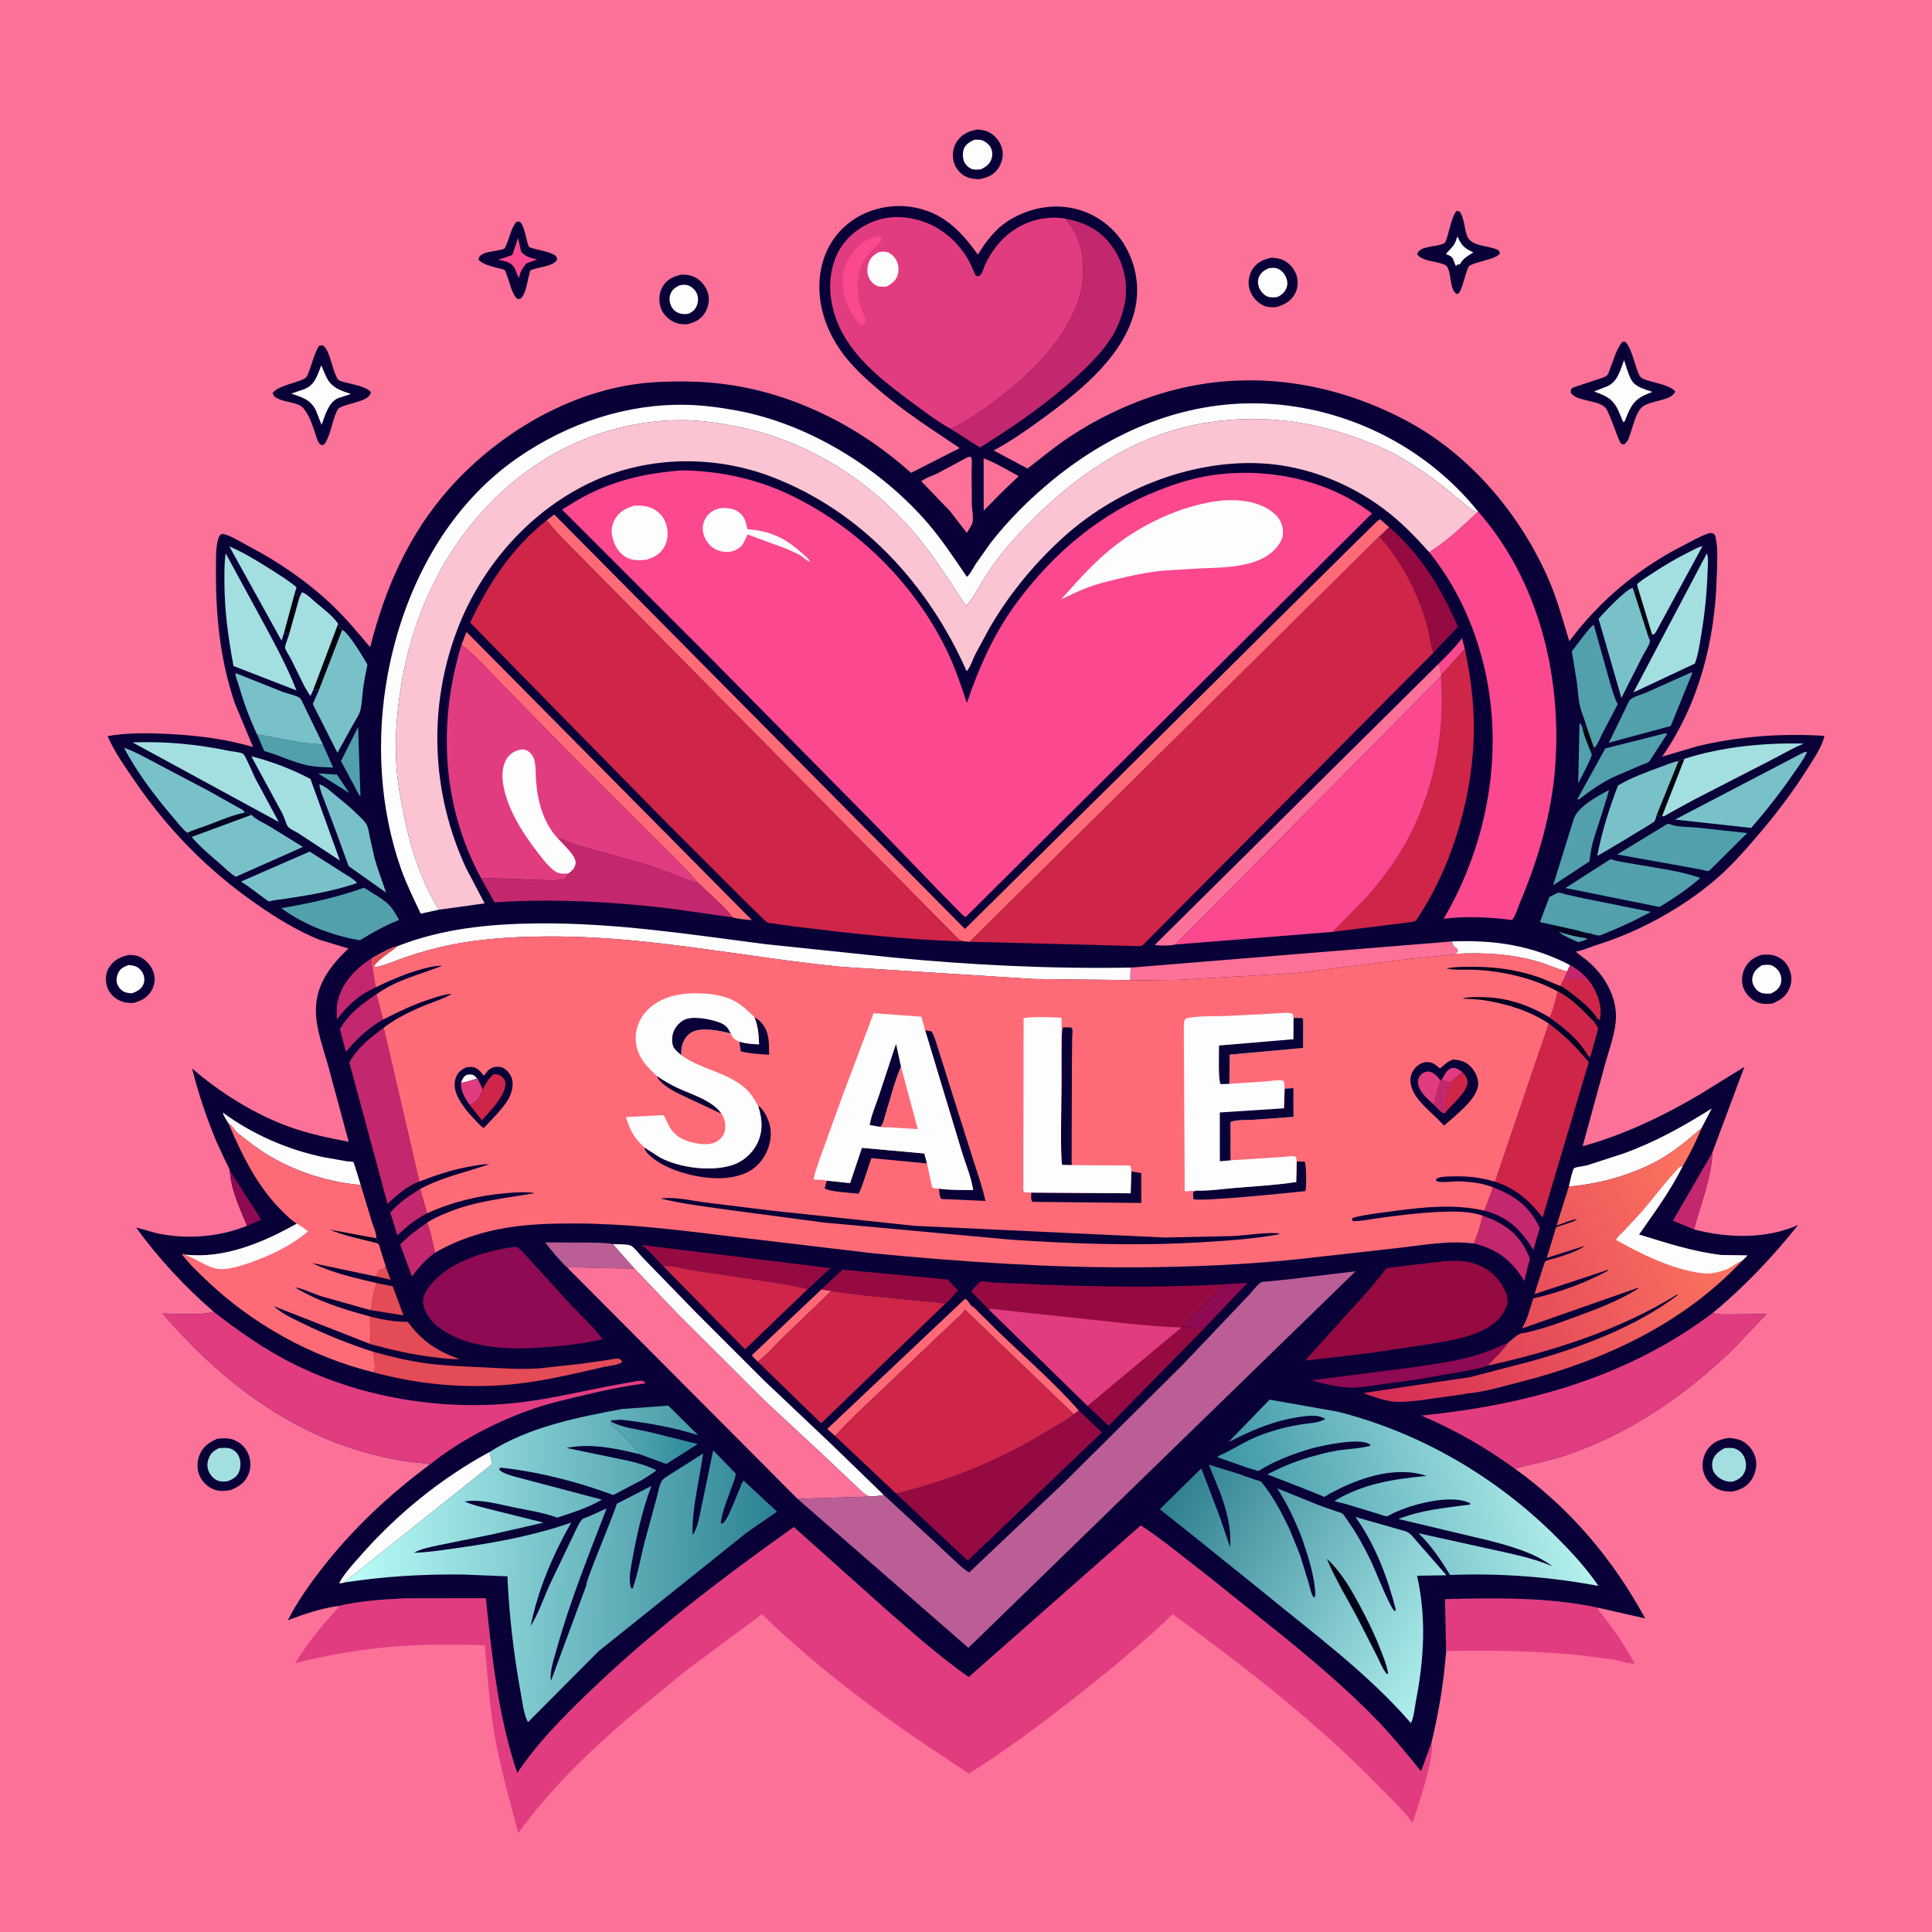 <svg version="1.1" xmlns="http://www.w3.org/2000/svg" style="display: block;" viewBox="0 0 2048 2048" width="1024" height="1024">
<defs>
	<linearGradient id="Gradient1" gradientUnits="userSpaceOnUse" x1="733.312" y1="1524.37" x2="654.236" y2="1532.57">
		<stop class="stop0" offset="0" stop-opacity="1" stop-color="rgb(45,139,153)"/>
		<stop class="stop1" offset="1" stop-opacity="1" stop-color="rgb(89,170,181)"/>
	</linearGradient>
	<linearGradient id="Gradient2" gradientUnits="userSpaceOnUse" x1="1315.91" y1="1636.53" x2="1656.18" y2="1544.94">
		<stop class="stop0" offset="0" stop-opacity="1" stop-color="rgb(61,150,166)"/>
		<stop class="stop1" offset="1" stop-opacity="1" stop-color="rgb(183,242,238)"/>
	</linearGradient>
	<linearGradient id="Gradient3" gradientUnits="userSpaceOnUse" x1="1437.65" y1="1456.33" x2="1837.5" y2="1275.48">
		<stop class="stop0" offset="0" stop-opacity="1" stop-color="rgb(211,44,84)"/>
		<stop class="stop1" offset="1" stop-opacity="1" stop-color="rgb(255,119,97)"/>
	</linearGradient>
	<linearGradient id="Gradient4" gradientUnits="userSpaceOnUse" x1="1243.18" y1="1576.68" x2="1538.92" y2="1751.32">
		<stop class="stop0" offset="0" stop-opacity="1" stop-color="rgb(46,127,144)"/>
		<stop class="stop1" offset="1" stop-opacity="1" stop-color="rgb(175,239,237)"/>
	</linearGradient>
	<linearGradient id="Gradient5" gradientUnits="userSpaceOnUse" x1="1408.44" y1="1709.74" x2="1471.56" y2="1717.26">
		<stop class="stop0" offset="0" stop-opacity="1" stop-color="rgb(0,0,18)"/>
		<stop class="stop1" offset="1" stop-opacity="1" stop-color="rgb(1,0,35)"/>
	</linearGradient>
	<linearGradient id="Gradient6" gradientUnits="userSpaceOnUse" x1="820.333" y1="1662.17" x2="366.731" y2="1649.61">
		<stop class="stop0" offset="0" stop-opacity="1" stop-color="rgb(44,130,147)"/>
		<stop class="stop1" offset="1" stop-opacity="1" stop-color="rgb(188,254,250)"/>
	</linearGradient>
	<linearGradient id="Gradient7" gradientUnits="userSpaceOnUse" x1="1629.41" y1="1088.65" x2="1636.38" y2="1076.81">
		<stop class="stop0" offset="0" stop-opacity="1" stop-color="rgb(1,0,25)"/>
		<stop class="stop1" offset="1" stop-opacity="1" stop-color="rgb(6,0,50)"/>
	</linearGradient>
</defs>
<path transform="translate(0,0)" fill="rgb(251,113,152)" d="M -0 -0 L 2048 0 L 2048 2048 L -0 2048 L -0 -0 z"/>
<path transform="translate(0,0)" fill="rgb(8,0,55)" d="M 136.822 1012.27 C 141.079 1012.38 145.312 1012.66 149.119 1014.72 C 155.803 1018.35 161.076 1024.58 163.101 1031.97 C 164.795 1038.15 163.781 1044.75 160.526 1050.27 C 156.031 1057.89 149.438 1060.95 141.351 1063.24 C 134.98 1063.2 129.834 1062.66 124.221 1059.24 C 119.037 1056.07 114.484 1050.7 113.131 1044.68 C 111.566 1037.72 111.98 1031.13 115.973 1025 C 120.949 1017.36 128.147 1014 136.822 1012.27 z"/>
<path transform="translate(0,0)" fill="rgb(254,253,253)" d="M 136.423 1022.96 C 138.803 1023.27 141.403 1023.5 143.66 1024.35 C 147.341 1025.73 150.582 1029.26 151.968 1032.89 C 153.367 1036.54 153.411 1040.75 151.607 1044.28 C 149.183 1049.03 144.469 1051.32 139.701 1053.04 L 138.688 1052.89 C 136.592 1052.61 134.401 1052.47 132.409 1051.71 C 129.069 1050.43 125.701 1046.89 124.452 1043.57 C 122.866 1039.35 123.481 1035.44 125.294 1031.41 C 127.498 1026.51 131.613 1024.64 136.423 1022.96 z"/>
<path transform="translate(0,0)" fill="rgb(8,0,55)" d="M 1347.75 273.189 C 1352.25 273.393 1356.98 274.009 1361.04 276.096 C 1367.33 279.329 1372.48 285.592 1374.5 292.349 C 1376.36 298.586 1375.85 305.731 1372.67 311.453 C 1368.21 319.47 1361.58 322.943 1353.19 325.472 C 1348.18 325.903 1342.92 325.891 1338.39 323.411 C 1331.42 319.59 1326.3 313.383 1324.35 305.685 C 1322.57 298.66 1324.05 290.853 1328.07 284.843 C 1332.92 277.601 1339.63 274.901 1347.75 273.189 z"/>
<path transform="translate(0,0)" fill="rgb(254,253,253)" d="M 1344.4 284.5 C 1346.92 283.926 1350.3 283.608 1352.81 284.252 C 1356.63 285.232 1359.85 287.976 1361.84 291.306 C 1364.15 295.174 1365.48 299.59 1364.09 304 C 1362.37 309.439 1359.45 312.124 1354.5 314.685 C 1351.42 315.363 1348.1 315.512 1345 314.796 C 1340.88 313.843 1337.09 309.834 1335.28 306.191 C 1333.39 302.366 1332.82 297.661 1334.53 293.634 C 1336.51 288.966 1340.02 286.622 1344.4 284.5 z"/>
<path transform="translate(0,0)" fill="rgb(8,0,55)" d="M 1867.46 1012.1 C 1872.64 1011.91 1877.58 1011.57 1882.51 1013.51 C 1889.38 1016.22 1893.79 1020.41 1896.65 1027.24 C 1899.75 1034.62 1899.71 1041.08 1896.58 1048.42 C 1892.99 1056.82 1886.71 1060.42 1878.77 1063.79 C 1873.56 1064.36 1868.01 1064.59 1863.07 1062.58 C 1856.42 1059.87 1850.91 1054.12 1848.2 1047.5 C 1845.58 1041.14 1846.46 1032.87 1849.38 1026.78 C 1853.25 1018.7 1859.23 1014.81 1867.46 1012.1 z"/>
<path transform="translate(0,0)" fill="rgb(254,253,253)" d="M 1867.86 1023.11 L 1869.14 1023.03 C 1871.41 1022.85 1873.87 1022.45 1876.13 1022.87 C 1879.96 1023.59 1883.73 1026.71 1885.81 1029.9 C 1888.18 1033.52 1888.95 1038.67 1887.68 1042.82 C 1886 1048.32 1882.02 1050.84 1877.15 1053.28 C 1874.58 1053.31 1871.84 1053.47 1869.31 1053.04 C 1865.78 1052.44 1862.72 1050.4 1860.66 1047.53 C 1858.24 1044.15 1856.84 1040.3 1857.64 1036.14 C 1858.88 1029.69 1862.51 1026.53 1867.86 1023.11 z"/>
<path transform="translate(0,0)" fill="rgb(8,0,55)" d="M 721.98 291.127 C 727.581 290.975 732.77 291.718 737.731 294.506 C 743.875 297.961 749.047 304.741 750.717 311.614 C 752.346 318.321 750.86 325.804 747.255 331.585 C 742.783 338.759 736.605 341.855 728.619 343.671 C 723.437 343.989 717.999 343.377 713.399 340.861 C 706.878 337.293 701.683 331.63 699.893 324.29 C 698.13 317.058 698.763 309.742 702.705 303.366 C 707.419 295.743 713.792 293.248 721.98 291.127 z"/>
<path transform="translate(0,0)" fill="rgb(254,253,253)" d="M 720.409 302.5 C 723.144 301.777 726.11 301.635 728.878 302.347 C 732.45 303.267 736.179 306.645 737.973 309.791 C 740.361 313.978 740.43 318.629 738.955 323.118 C 737.391 327.881 734.532 330.347 730.158 332.5 C 727.342 332.961 724.805 333.169 721.982 332.565 C 717.379 331.58 714.249 329.311 711.91 325.222 C 709.746 321.439 709.065 316.436 710.471 312.255 C 712.167 307.211 715.744 304.57 720.409 302.5 z"/>
<path transform="translate(0,0)" fill="rgb(8,0,55)" d="M 1035.84 137.306 C 1040.73 137.644 1044.96 138.167 1049.28 140.65 C 1055.82 144.416 1060.88 151.173 1062.47 158.576 C 1064.01 165.73 1061.87 173.163 1057.72 179.063 C 1052.79 186.091 1045.97 188.475 1037.92 189.996 C 1032.29 189.697 1027.13 189.268 1022.19 186.317 C 1016.74 183.06 1012.18 177.034 1010.82 170.784 C 1009.32 163.83 1010.15 156.055 1014.24 150.075 C 1019.74 142.033 1026.7 139.053 1035.84 137.306 z"/>
<path transform="translate(0,0)" fill="rgb(254,253,253)" d="M 1033.05 148.025 L 1039 148.243 C 1043.55 148.95 1047.89 152.289 1050.13 156.274 C 1052.18 159.92 1052.26 164.593 1051.01 168.5 C 1049.19 174.203 1044.91 176.91 1039.84 179.546 L 1038.9 179.595 C 1036.42 179.75 1033.65 180.11 1031.22 179.478 C 1027.74 178.572 1024.27 175.572 1022.57 172.452 C 1020.39 168.459 1020.08 161.988 1021.69 157.802 C 1023.58 152.868 1028.53 150.07 1033.05 148.025 z"/>
<path transform="translate(0,0)" fill="rgb(8,0,55)" d="M 547.061 235.5 C 548.043 235.28 549.025 234.624 550.009 234.841 C 555.884 236.137 557.954 256.757 560.706 261.498 C 561.061 262.109 563.779 262.955 564.506 263.186 C 570.984 265.242 582.795 266.859 588.216 270.668 C 590.339 272.16 590.173 273.121 590.5 275.484 C 586.51 281.702 574.601 282.68 567.85 284.787 C 566.42 285.234 563.373 285.772 562.341 286.565 C 562.15 286.712 561.279 289.818 561.205 290.065 C 558.934 297.626 557.893 311.947 551.5 316.734 L 548.555 316.989 C 542.344 311.719 540.303 298.866 537.22 291.485 C 536.733 290.32 535.666 286.899 534.925 286.267 C 533.746 285.261 528.887 284.481 527.226 284.046 C 520.351 282.246 513.021 280.521 507.5 275.829 C 506.171 265.499 528.493 267.133 534.857 263.362 C 535.154 263.186 536.546 259.952 536.7 259.61 C 540.313 251.55 541.583 242.678 547.061 235.5 z"/>
<path transform="translate(0,0)" fill="rgb(251,72,143)" d="M 549.175 252.122 L 552.317 266.5 C 557.081 272.402 562.429 273.306 569.469 274.938 L 558.015 279.228 C 554.248 283.591 551.621 287.902 550.466 293.611 L 550.3 294.5 L 549.803 294.296 C 548.931 292.726 548.211 291.309 547.625 289.603 C 546.929 287.578 546.312 285.54 545.182 283.701 C 541.286 277.364 534.76 276.873 528.067 275.406 L 543.078 270.281 L 549.175 252.122 z"/>
<path transform="translate(0,0)" fill="rgb(8,0,55)" d="M 230.074 1525.22 C 235.383 1524.57 241.772 1524.2 246.895 1525.97 C 254.105 1528.46 259.919 1533.8 262.973 1540.78 C 266.039 1547.79 266.37 1555.92 263.315 1563 C 259.328 1572.25 252.881 1576.23 243.933 1579.69 C 238.378 1580.58 232.841 1580.96 227.418 1579.11 C 220.518 1576.75 215.066 1571.64 211.928 1565.1 C 208.532 1558.01 208.68 1549.82 211.416 1542.59 C 214.782 1533.69 221.766 1528.88 230.074 1525.22 z"/>
<path transform="translate(0,0)" fill="rgb(163,223,224)" d="M 231.866 1535.08 C 235.418 1534.97 239.505 1534.42 242.992 1535.21 C 247.029 1536.12 250.515 1538.92 252.557 1542.5 C 255.355 1547.4 255.565 1554.56 253.569 1559.75 C 251.419 1565.34 247.663 1567.45 242.436 1569.84 C 239.071 1570.52 236 1570.91 232.61 1570.08 C 227.857 1568.92 224.345 1565.49 222.003 1561.33 C 219.753 1557.33 219.266 1552.44 220.556 1548.05 L 220.887 1547 C 222.85 1540.62 226.111 1538.26 231.866 1535.08 z"/>
<path transform="translate(0,0)" fill="rgb(8,0,55)" d="M 1544.29 223.5 C 1545.33 223.533 1546.46 224.133 1547.43 224.5 C 1552.46 231.56 1552.07 242.232 1555.22 250.263 C 1559.62 261.486 1577.43 260.151 1586.89 264.538 C 1589.31 265.659 1589.24 266.119 1590.02 268.5 C 1587.62 273.892 1568.24 276.995 1561.67 279.876 C 1560.94 280.198 1558.14 281.189 1557.6 281.768 C 1555.95 283.547 1554.91 287.167 1554.14 289.488 C 1551.85 296.435 1550.45 304.191 1546.71 310.5 L 1544.5 311.824 C 1536.43 307.689 1538.74 289.449 1533.84 282.5 C 1532.51 280.621 1528.88 279.663 1526.79 279.042 C 1519.62 276.907 1506.37 275.989 1502.29 269.5 C 1504.58 260.018 1523.65 262.258 1531.23 257.681 C 1534.55 255.681 1538.08 228.643 1544.29 223.5 z"/>
<path transform="translate(0,0)" fill="rgb(254,253,253)" d="M 1544.35 251.5 L 1545.34 251.307 L 1545.7 252.137 L 1546.35 253.5 C 1549.53 260.425 1553.61 263.763 1560.4 266.837 L 1561.87 267.491 C 1556.35 271.226 1551.2 273.497 1548.03 279.5 L 1546.89 280.541 L 1545 280.189 L 1543.5 282.081 C 1542.77 280.889 1542.14 279.793 1541.72 278.452 L 1540.5 274.978 C 1538.55 271.26 1536.56 270.835 1532.92 269.5 L 1533.5 268.226 C 1538.16 263.123 1542.57 259.778 1544.19 252.36 L 1544.35 251.5 z"/>
<path transform="translate(0,0)" fill="rgb(8,0,55)" d="M 1832.38 1524.31 C 1837.32 1524.71 1842.04 1525.14 1846.54 1527.4 C 1853.41 1530.84 1858.69 1537.63 1860.75 1545 C 1862.92 1552.74 1861.23 1561.24 1857.08 1568.01 C 1852.19 1575.98 1845.15 1579.1 1836.39 1581.13 C 1829.95 1581.19 1824.37 1580.66 1818.64 1577.31 C 1812.37 1573.65 1807.11 1566.38 1805.45 1559.3 C 1803.63 1551.56 1805.52 1542.98 1810.03 1536.5 C 1815.55 1528.58 1823.16 1525.7 1832.38 1524.31 z"/>
<path transform="translate(0,0)" fill="rgb(163,223,224)" d="M 1828.04 1535.12 C 1831.55 1534.9 1835.6 1534.36 1838.98 1535.52 C 1843.79 1537.16 1847.45 1540.71 1849.34 1545.44 C 1851.35 1550.47 1851.44 1555.91 1849.14 1560.87 C 1846.61 1566.33 1842.57 1568.31 1837.23 1570.48 C 1835.82 1570.62 1834.42 1570.8 1833 1570.65 C 1826.89 1570.02 1820.92 1566.61 1817.4 1561.6 C 1815.08 1558.29 1814.35 1552.79 1815.33 1548.89 C 1817.13 1541.78 1822.07 1538.52 1828.04 1535.12 z"/>
<path transform="translate(0,0)" fill="rgb(8,0,55)" d="M 338.276 366.5 L 342 366.034 C 349.042 369.967 351.915 389.264 355.646 397.109 C 356.278 398.438 357.597 401.774 358.568 402.606 C 360.407 404.182 364.563 404.973 366.931 405.607 C 374.279 407.572 388.04 409.779 393.084 415.5 C 392.653 426.172 366.504 427.092 359.069 432.92 C 357.266 434.334 355.92 438.449 355.126 440.552 C 351.679 449.69 349.421 463.913 343.5 471.241 C 342.002 471.701 340.904 472.2 339.5 471.033 C 336.809 468.795 335.669 463.87 334.571 460.693 C 332.076 453.469 329.846 445.817 325.969 439.188 C 324.321 436.369 321.505 431.722 318.67 430.171 C 310.995 425.974 300.704 426.184 293.028 421.749 C 290.459 420.265 289.789 419.297 289.033 416.5 C 293.788 410.086 309.119 406.784 316.397 404.065 C 318.477 403.288 323.213 401.671 324.63 399.916 C 326.387 397.739 327.405 393.967 328.401 391.335 C 331.411 383.375 333.615 373.568 338.276 366.5 z"/>
<path transform="translate(0,0)" fill="rgb(254,253,253)" d="M 340.551 387.289 L 345.86 399.554 C 351.572 411.14 360.554 413.771 371.977 417.63 L 358.366 422.065 C 347.938 426.741 344.604 440.512 340.911 450.344 L 334.65 434.563 C 328.916 423.356 319.696 420.964 308.74 417.238 L 323.283 412.238 C 334.132 407.561 336.485 397.348 340.551 387.289 z"/>
<path transform="translate(0,0)" fill="rgb(8,0,55)" d="M 1719.68 362.5 L 1722.45 362.069 C 1728.42 366.586 1732.49 384.037 1735.03 391.045 C 1735.9 393.427 1737.35 397.923 1739.13 399.703 C 1741.24 401.827 1744.88 402.713 1747.66 403.615 C 1755.77 406.246 1770.58 408.52 1775.83 415 C 1771.46 425.838 1747.79 423.835 1739.63 432.5 C 1733.74 438.751 1730.83 452.775 1727.78 461 C 1726.15 465.395 1725.58 468.401 1721.5 471.002 C 1719.79 470.915 1720.44 471.051 1718.84 470.572 C 1716.12 469.759 1706.83 438.309 1702.05 432.567 C 1694.52 423.505 1670.27 425.895 1665.04 416 C 1665.19 414.833 1665.02 413.579 1665.48 412.5 C 1665.86 411.63 1668.08 410.644 1668.97 410.324 L 1694.64 401.829 C 1697.01 400.917 1701.35 399.753 1703.27 398.135 C 1704.85 396.807 1705.99 392.73 1706.81 390.706 C 1710.39 381.875 1713.43 369.776 1719.68 362.5 z"/>
<path transform="translate(0,0)" fill="rgb(254,253,253)" d="M 1721.58 381.798 C 1723.84 388.375 1725.65 395.545 1728.8 401.744 C 1733.29 410.579 1743.01 412.321 1751.66 415.387 L 1747.05 417.302 L 1743.58 418.749 C 1730.63 424.46 1727.07 434.228 1722.36 446.5 L 1720.63 447.393 L 1715.54 435.345 C 1709.62 422.457 1702.39 419.616 1689.73 414.986 L 1703.62 409.532 C 1714.89 404.643 1717.47 392.355 1721.58 381.798 z"/>
<path transform="translate(0,0)" fill="rgb(226,60,129)" d="M 1532.98 1750.16 L 1531.84 1695.15 C 1585.7 1693.96 1641.79 1692.82 1694.73 1704.43 L 1693.5 1705.64 C 1708.42 1723.79 1721.53 1742.83 1732.93 1763.38 C 1728.23 1764.28 1715.96 1760.14 1710.65 1759.26 L 1674.42 1754.57 C 1627.08 1749.82 1580.47 1749.33 1532.98 1750.16 z"/>
<path transform="translate(0,0)" fill="rgb(226,60,129)" d="M 357.974 1702.5 C 380.99 1697.1 405.603 1695.41 429.162 1694.31 L 515.007 1694.18 C 521.564 1757 528.031 1819.31 548.296 1879.62 C 569.548 1847.68 596.439 1820.63 623.939 1794.12 C 691.077 1729.41 765.527 1672.65 841.491 1618.73 L 939.768 1706.61 C 967.873 1731.03 996.329 1756.46 1026.9 1777.78 L 1209.23 1617.02 C 1233.88 1633.02 1256.33 1652.14 1279.63 1669.97 L 1365.64 1738.85 C 1398.54 1766 1430.93 1793.57 1460.54 1824.37 C 1476.78 1841.26 1491.64 1859.45 1506.33 1877.67 L 1517.22 1848.07 C 1521.73 1859.12 1502.22 1918.93 1497.16 1932.15 C 1487.35 1918.13 1474.17 1906.38 1462.26 1894.13 C 1396.04 1826.01 1320.03 1767.42 1243.52 1711.41 C 1240.62 1712.76 1237.99 1715.95 1235.63 1718.17 L 1221.21 1731.56 L 1185.41 1762.63 C 1134.62 1804.01 1082.54 1845.21 1027 1880.13 L 965.234 1838.83 C 909.788 1800.08 856.358 1758.19 807.654 1711.21 L 726.613 1771.36 L 668.714 1818.87 C 624.661 1856.44 583.448 1896.1 549.41 1943.21 C 540.415 1908.67 530.584 1875.01 524.396 1839.78 C 518.828 1808.08 516.781 1775.94 513.912 1743.93 C 482.904 1743.24 452.089 1742.81 421.12 1745.14 C 384.539 1747.89 348.506 1754.12 312.933 1763 C 325.596 1742.08 342.094 1722.25 358.479 1704.16 L 357.974 1702.5 z"/>
<path transform="translate(0,0)" fill="rgb(8,0,55)" d="M 243.638 1240.99 C 242.701 1237.16 240.241 1233.27 238.508 1229.73 L 228.992 1209.1 C 218.864 1184.55 210.025 1158.54 203.69 1132.71 C 233.626 1158.46 269.89 1181.31 307.213 1194.66 C 327.456 1201.9 348.563 1206.33 369.636 1210.34 L 348.61 1132.45 C 343.299 1112.59 334.442 1090.33 334.872 1069.78 C 335.441 1042.64 350.626 1023.37 369.352 1005.41 L 338.543 996.144 C 314.682 986.518 293.055 973.072 271.982 958.433 C 219.599 922.043 177.413 878.755 141.563 826.026 C 131.591 811.36 121.096 796.672 114.104 780.301 C 133.782 776.795 154.905 776.962 174.843 777.861 C 205.93 779.262 238.406 782.945 268.305 791.918 L 249.036 745.796 C 232.932 698.717 228.431 650.383 228.94 600.895 C 229.025 592.581 228.533 575.703 232.489 568.498 C 233.577 566.515 233.962 566.475 236 565.904 C 244.967 567.753 254.583 574.251 262.82 578.545 C 294.988 595.311 326.173 616.684 352.435 641.748 C 366.902 655.554 379.552 670.789 392.379 686.088 C 408.265 623.517 433.37 565.982 476.682 517.419 C 531.261 456.224 612.549 409.436 695.72 405.08 C 722.938 403.655 750.07 404.164 777.029 408.489 C 847.195 419.745 913.124 453.879 965.731 501.242 L 1016.66 475.38 L 1016.87 474.595 C 987.194 454.882 957.616 435.632 930.489 412.436 C 917.226 401.096 904.289 389.275 893.789 375.263 C 875.334 350.635 864.956 320.083 869.668 289.145 C 873.046 266.973 884.042 247.786 902.37 234.463 C 920.384 221.369 944.754 215.911 966.72 219.452 C 999.224 224.692 1018.29 244.379 1036.61 269.951 C 1045.75 254.648 1056.75 240.769 1072.48 231.852 C 1094.15 219.57 1119.48 215.292 1143.62 222.337 C 1164.77 228.512 1183.29 243.396 1193.79 262.743 C 1205.95 285.148 1208.74 310.335 1201.32 334.764 C 1187.28 381.006 1142.45 416.531 1104.79 443.969 C 1088.43 455.894 1071.23 468.021 1053.33 477.488 L 1089.23 496.698 C 1103.64 485.56 1117.62 473.926 1132.77 463.791 C 1162.32 444.033 1195.72 428.026 1229.69 417.526 C 1317.77 390.31 1409.89 402.976 1490.58 445.812 C 1558.34 481.783 1612.32 545.859 1642.34 616.009 C 1651.12 636.515 1656.98 658.411 1663.49 679.713 C 1696.07 636.389 1736.17 602.805 1784.61 578.079 C 1792.8 573.896 1801.85 568.645 1810.5 565.575 C 1813.13 564.642 1814.52 564.95 1817 565.986 C 1817.74 567.194 1818.32 568.093 1818.63 569.5 C 1821.42 582.191 1820.2 598.778 1819.82 611.758 C 1817.8 679.788 1801.09 745.629 1761.95 802.05 L 1798.99 791.138 C 1842.59 780.528 1889.32 777.11 1934.05 780.065 C 1931.1 792.151 1922.62 804.325 1916.08 814.741 C 1899.83 840.637 1881.14 864.898 1861.23 888.058 C 1847.79 903.684 1833.72 919.379 1818.03 932.784 C 1783.65 962.15 1738.31 987.2 1695.18 1000.82 C 1687.27 1003.31 1679.63 1006.76 1671.51 1008.54 L 1670.45 1008.76 C 1674.04 1012.31 1678.63 1015.03 1682.5 1018.3 C 1691.06 1025.55 1698.31 1033.97 1703.76 1043.77 C 1709.49 1054.06 1713.16 1066.09 1712.99 1077.91 C 1712.75 1094.71 1705.44 1113.16 1701.1 1129.31 L 1677.65 1215.06 C 1720.62 1203.33 1762.9 1183.13 1801.16 1160.57 L 1849.06 1130.98 L 1815.14 1221.83 C 1814.17 1249.58 1802.43 1276.63 1795.76 1303.26 C 1830.89 1312.47 1872.28 1313.84 1906.1 1298.5 C 1878.69 1332.75 1849.71 1363.59 1815.83 1391.58 L 1816.66 1391.88 C 1822.55 1393.81 1829.39 1393.28 1835.53 1393.38 L 1872.67 1392.8 L 1836.56 1430.65 C 1785.7 1479.84 1726.39 1520.3 1659 1542.9 C 1641.38 1548.81 1623.43 1551.81 1605.66 1556.76 C 1664.11 1598.58 1709.74 1652.64 1743.96 1715.57 L 1694.73 1704.43 C 1641.79 1692.82 1585.7 1693.96 1531.84 1695.15 L 1532.98 1750.16 C 1530.46 1783.39 1525.1 1815.66 1517.22 1848.07 L 1506.33 1877.67 C 1491.64 1859.45 1476.78 1841.26 1460.54 1824.37 C 1430.93 1793.57 1398.54 1766 1365.64 1738.85 L 1279.63 1669.97 C 1256.33 1652.14 1233.88 1633.02 1209.23 1617.02 L 1026.9 1777.78 C 996.329 1756.46 967.873 1731.03 939.768 1706.61 L 841.491 1618.73 C 765.527 1672.65 691.077 1729.41 623.939 1794.12 C 596.439 1820.63 569.548 1847.68 548.296 1879.62 C 528.031 1819.31 521.564 1757 515.007 1694.18 L 429.162 1694.31 C 405.603 1695.41 380.99 1697.1 357.974 1702.5 C 340.618 1704.81 321.43 1711.24 305.161 1717.55 C 314.965 1698.04 328.307 1679.3 341.679 1662.12 C 374.411 1620.06 413.218 1583.96 455.957 1552.27 C 447.953 1550.65 439.69 1550.38 431.608 1549.2 C 417.832 1547.19 404.047 1544.18 390.604 1540.57 C 303.007 1517.04 230.46 1460.24 172.362 1392.25 C 182.374 1393.03 192.543 1393.04 202.581 1392.97 C 210.019 1392.91 218.317 1393.02 225.409 1390.68 L 226.336 1390.35 C 196.535 1364.62 167.41 1333.38 144.369 1301.31 C 152.808 1303.11 160.933 1306.29 169.531 1307.96 C 199.878 1313.84 233.231 1311.07 261.889 1299.37 C 254.365 1281.26 244.681 1260.81 243.638 1240.99 z"/>
<path transform="translate(0,0)" fill="rgb(81,160,171)" d="M 1651.82 987.351 C 1661.46 990.581 1671.93 993.218 1682.03 994.468 L 1682.44 995.329 C 1679.56 997.166 1676.22 997.856 1672.97 998.772 C 1666.1 995.482 1657.56 992.32 1651.82 987.351 z"/>
<path transform="translate(0,0)" fill="rgb(227,75,86)" d="M 408.834 1342.17 L 414.029 1356.6 L 398.381 1352.98 L 402.144 1346.15 C 402.966 1346.14 403.68 1346.17 404.5 1345.97 C 406.783 1345.44 407.636 1344.01 408.834 1342.17 z"/>
<path transform="translate(0,0)" fill="rgb(81,160,171)" d="M 337.067 819.818 L 357.211 821.135 L 370.293 840.686 L 337.067 819.818 z"/>
<path transform="translate(0,0)" fill="rgb(1,0,33)" d="M 1645.88 980.439 L 1671.6 986.139 C 1675.78 987.147 1681.07 989.153 1685.3 989.341 L 1683.91 991.226 C 1684.69 992.932 1684.16 992.174 1685.49 993.5 C 1684.22 994.012 1683.35 994.241 1682.03 994.468 C 1671.93 993.218 1661.46 990.581 1651.82 987.351 L 1650.41 986.516 C 1648.54 985.628 1647.09 985.145 1645.3 983.922 L 1645.88 980.439 z"/>
<path transform="translate(0,0)" fill="rgb(251,72,143)" d="M 1525.35 703.273 C 1533.45 695.176 1541.83 687.073 1548.69 677.881 L 1549.79 676.387 L 1552.81 688.113 L 1527.86 715.497 L 1525.35 703.273 z"/>
<path transform="translate(0,0)" fill="rgb(142,10,82)" d="M 243.638 1240.99 L 277.015 1292.97 L 261.889 1299.37 C 254.365 1281.26 244.681 1260.81 243.638 1240.99 z"/>
<path transform="translate(0,0)" fill="rgb(81,160,171)" d="M 1686.33 797.181 C 1686.99 798.482 1686.75 797.894 1687.26 799.392 C 1688.14 802.023 1674.94 826.345 1672.96 830.409 L 1674.34 767 L 1675.08 766.741 L 1677.24 770.864 L 1677.49 768.988 C 1678.43 770.865 1678.17 770.086 1678.67 772.097 L 1679 773.5 L 1681 771.5 L 1679.76 770.073 L 1681.52 769.144 L 1689.7 792.688 L 1686.33 797.181 z"/>
<path transform="translate(0,0)" fill="rgb(0,0,14)" d="M 1677.24 770.864 L 1677.49 768.988 C 1678.43 770.865 1678.17 770.086 1678.67 772.097 L 1679 773.5 L 1681 771.5 L 1679.76 770.073 L 1681.52 769.144 L 1689.7 792.688 L 1686.33 797.181 C 1683.1 788.88 1678.82 779.608 1677.24 770.864 z"/>
<path transform="translate(0,0)" fill="rgb(81,160,171)" d="M 379.605 770.656 L 382.1 844.541 C 379.582 841.484 377.933 837.639 376.091 834.134 L 361.472 806.744 L 379.605 770.656 z"/>
<path transform="translate(0,0)" fill="rgb(227,75,86)" d="M 399.114 1360.07 L 416.33 1363.57 L 427.651 1394.36 L 392.194 1388.66 C 394.864 1386.02 394.451 1379.94 395.033 1376.29 C 395.924 1370.7 397.356 1365.45 399.114 1360.07 z"/>
<path transform="translate(0,0)" fill="rgb(195,39,109)" d="M 452.728 1286.19 C 440.856 1292.27 431.034 1299.98 421.563 1309.3 C 420.262 1307.88 419.699 1304.71 419.1 1302.8 L 413.685 1285.29 C 423.014 1274.73 433.519 1267.6 445.456 1260.31 L 452.728 1286.19 z"/>
<path transform="translate(0,0)" fill="rgb(254,107,119)" d="M 870.687 1366.84 L 881.217 1368.44 L 828.25 1419.5 C 820.425 1427.07 812.093 1437.37 803.202 1443.33 C 801.015 1441.17 798.704 1439.17 797.027 1436.58 L 870.687 1366.84 z"/>
<path transform="translate(0,0)" fill="rgb(206,37,72)" d="M 1664.22 1023.01 C 1671.86 1027.18 1677.66 1032.07 1683.48 1038.51 C 1692.26 1049.15 1699.05 1065.87 1696.1 1080 L 1695.5 1081.31 L 1692.92 1079.11 C 1686.91 1069.52 1675.39 1060.35 1666.46 1053.46 C 1662.56 1050.45 1658.64 1047.11 1654.07 1045.22 L 1658.11 1036.94 L 1661.03 1029.76 L 1664.22 1023.01 z"/>
<path transform="translate(0,0)" fill="rgb(195,39,109)" d="M 1664.22 1023.01 C 1671.86 1027.18 1677.66 1032.07 1683.48 1038.51 L 1668.5 1038.13 L 1658.11 1036.94 L 1661.03 1029.76 L 1664.22 1023.01 z"/>
<path transform="translate(0,0)" fill="rgb(251,113,152)" d="M 1042.67 485.829 C 1055.15 490.562 1068.05 498.315 1079.82 504.736 L 1060.95 522.823 L 1042.76 541.41 L 1042.67 485.829 z"/>
<path transform="translate(0,0)" fill="rgb(195,39,109)" d="M 1795.76 1303.26 L 1773.32 1293.95 L 1815.14 1221.83 C 1814.17 1249.58 1802.43 1276.63 1795.76 1303.26 z"/>
<path transform="translate(0,0)" fill="rgb(142,10,82)" d="M 1293.29 1361.61 L 1322.22 1359.94 L 1276.89 1407.79 L 1253.31 1406.86 L 1278.59 1381.92 C 1284.83 1375.73 1291.4 1369.7 1296.49 1362.5 L 1293.29 1361.61 z"/>
<path transform="translate(0,0)" fill="rgb(195,39,109)" d="M 398.215 1046.61 C 380.933 1054.42 368.381 1065.58 357.132 1080.72 C 356.854 1074.29 356.529 1067.07 358.06 1060.78 C 362.768 1041.45 377.9 1025.56 394.551 1015.52 C 394.232 1018.62 393.518 1021.33 394.718 1024.27 L 398.215 1046.61 z"/>
<path transform="translate(0,0)" fill="rgb(195,39,109)" d="M 452.808 1296.07 C 456.944 1306.13 458.422 1317.34 461.27 1327.83 L 460.488 1328.46 C 450.878 1335.49 443.856 1343.69 436.648 1353.14 L 424.131 1319.24 C 433.118 1310.14 442.255 1303.22 452.808 1296.07 z"/>
<path transform="translate(0,0)" fill="rgb(195,39,109)" d="M 399.02 1053.97 L 406.152 1080.74 C 390.628 1089.58 377.893 1101.19 366.752 1115.1 L 360.334 1091.07 C 368.689 1075.27 384.405 1063.6 399.02 1053.97 z"/>
<path transform="translate(0,0)" fill="rgb(254,253,253)" d="M 1538.88 997.983 C 1583.74 996.139 1624.05 1002.04 1664.22 1023.01 L 1661.03 1029.76 C 1651.02 1027.34 1641.33 1022.58 1631.38 1019.66 C 1602.14 1011.07 1572.73 1009.52 1542.43 1011.08 L 1542.84 1010.15 C 1545.13 1009.26 1544.27 1010.05 1545.32 1007.68 C 1544.64 1004.43 1542.85 1005.29 1541.15 1003.07 C 1540.23 1001.85 1539.53 999.44 1538.88 997.983 z"/>
<path transform="translate(0,0)" fill="rgb(81,160,171)" d="M 272.42 778.35 L 318.466 787.004 C 326.471 788.203 334.341 788.401 342.348 789.192 L 353.157 813.661 C 343.894 813.203 334.095 813.13 325.024 811.087 C 309.74 807.646 295.345 800.416 280.147 796.15 L 272.42 778.35 z"/>
<path transform="translate(0,0)" fill="rgb(195,39,109)" d="M 1582.66 1258.54 C 1605.86 1267.71 1621.51 1278.6 1632.22 1301.65 L 1625.42 1324.88 C 1612.16 1303.67 1598.72 1290.01 1573.96 1283.47 L 1573.47 1283.36 L 1582.66 1258.54 z"/>
<path transform="translate(0,0)" fill="url(#Gradient1)" d="M 647.998 1506.96 L 648.859 1507.46 C 660.003 1513.6 676.384 1515.08 688.996 1518.09 L 739.664 1530.72 L 706.359 1551.88 L 678.162 1541.59 C 670.249 1530.85 659.291 1519.07 648.683 1510.95 L 647.5 1510.07 L 647.998 1506.96 z"/>
<path transform="translate(0,0)" fill="rgb(195,39,109)" d="M 1571.4 1288.54 C 1592.41 1295.89 1608.7 1306.21 1618.49 1326.93 C 1619.42 1328.89 1621.44 1332.4 1621.49 1334.44 C 1621.54 1336.49 1620.16 1340.02 1619.67 1342.09 L 1615.86 1358.04 C 1603.82 1337.71 1588.16 1324.74 1565 1318.84 L 1562.18 1318.17 C 1566.17 1308.67 1569.7 1298.72 1571.4 1288.54 z"/>
<path transform="translate(0,0)" fill="rgb(188,94,150)" d="M 600.881 1343.28 C 592.622 1335.49 584.834 1326 577.874 1317.03 L 623.234 1317.16 C 631.924 1317.4 641.112 1317.23 649.686 1318.74 L 672.722 1344.86 L 600.881 1343.28 z"/>
<path transform="translate(0,0)" fill="rgb(227,75,86)" d="M 392.145 1395.46 C 405.131 1398.94 418.679 1401.26 432.135 1401.19 C 447.765 1421.88 462.756 1431.98 486.985 1440.65 C 478.796 1441.21 470.387 1439.88 462.252 1438.97 C 438.596 1436.32 415.699 1431.1 392.767 1424.83 L 392.145 1395.46 z"/>
<path transform="translate(0,0)" fill="rgb(81,160,171)" d="M 1764.49 777.5 L 1766.48 777.17 L 1766.92 778.5 L 1748.61 806.698 C 1747.52 808.677 1741.68 810.23 1739.47 811.142 L 1710.61 823.579 C 1697.61 829.835 1685.89 838.093 1674.5 846.874 L 1672.96 847.644 L 1672.09 847 L 1701.7 793.355 L 1764.49 777.5 z"/>
<path transform="translate(0,0)" fill="rgb(81,160,171)" d="M 1705.48 837.5 C 1705.89 839.395 1690 886.907 1688.35 893.182 C 1686.64 899.721 1685.75 906.483 1684.84 913.173 L 1646.3 938.514 L 1668.16 868.394 C 1672.4 854.961 1693.87 843.758 1705.48 837.5 z"/>
<path transform="translate(0,0)" fill="rgb(251,113,152)" d="M 1025.99 484.5 L 1029.01 484.178 L 1029.74 485.5 C 1030.73 489.006 1029.94 495.163 1029.93 498.94 L 1030.16 534.2 C 1030.31 539.248 1032.1 549.494 1030.84 554.065 C 1029.94 557.348 1026.61 561.816 1024.91 564.932 L 1006.68 541.434 L 976.623 510.229 C 980.658 506.617 988.823 504.292 993.915 501.716 L 1025.99 484.5 z"/>
<path transform="translate(0,0)" fill="rgb(142,10,82)" d="M 1577.26 1447.6 C 1570.81 1450.19 1563.08 1451.38 1556.25 1452.87 L 1501.89 1462.26 L 1454.64 1468.87 C 1447.27 1469.68 1439.69 1471.11 1432.27 1470.98 C 1419.28 1470.74 1402.75 1466.99 1390.28 1463.16 L 1498.6 1449.3 C 1520.01 1446.13 1542.18 1443.11 1563 1437.12 C 1575.38 1433.56 1587.13 1428.54 1598.84 1423.21 C 1592.72 1432.14 1584.24 1439.34 1577.26 1447.6 z"/>
<path transform="translate(0,0)" fill="rgb(254,253,253)" d="M 242.221 1190.97 C 240.62 1188.03 236.58 1182.5 236.249 1179.39 C 267.878 1202.6 304.77 1218.71 343.197 1226.71 L 367.5 1230.98 C 368.89 1231.18 373.916 1231.27 374.672 1231.83 C 374.913 1232.01 376.075 1235.81 376.185 1236.14 L 382.446 1256.35 L 367.075 1254.31 C 328.641 1248.13 292.771 1233.35 262.236 1209.17 C 257.192 1205.18 250.967 1201.09 247.261 1195.78 C 246.129 1194.15 245.376 1193.04 243.702 1191.91 L 242.221 1190.97 z"/>
<path transform="translate(0,0)" fill="rgb(254,253,253)" d="M 518.897 1539.18 C 519.891 1543.4 521.293 1548.07 521.15 1552.41 L 364.733 1677.53 C 362.54 1678.25 361.849 1678.52 359.5 1678.17 C 364.915 1668.02 374.347 1657.94 381.941 1649.3 C 420.997 1604.9 466.942 1567.44 518.897 1539.18 z"/>
<path transform="translate(0,0)" fill="rgb(163,223,224)" d="M 1736.01 622.402 L 1735.35 619.204 C 1740.59 614.53 1746.93 610.818 1752.81 606.968 C 1764.66 599.195 1776.74 591.955 1789.47 585.676 C 1794.06 583.412 1799.74 579.933 1804.75 578.942 L 1769.96 643 L 1759.56 662.169 C 1757.63 665.707 1755.81 669.993 1753 672.866 L 1751.08 671.956 L 1747.33 675.17 L 1732.18 627.84 C 1733.2 625.565 1734.39 624.249 1736.01 622.402 z"/>
<path transform="translate(0,0)" fill="rgb(0,0,14)" d="M 1736.01 622.402 L 1751.08 671.956 L 1747.33 675.17 L 1732.18 627.84 C 1733.2 625.565 1734.39 624.249 1736.01 622.402 z"/>
<path transform="translate(0,0)" fill="rgb(163,223,224)" d="M 301.254 670.205 L 298.502 679.225 L 243.055 579.16 C 257.46 585.306 271.326 593.758 284.577 602.077 C 294.668 608.412 305.151 614.919 314.34 622.5 L 312.41 628.937 L 315.75 632.505 L 316.763 632.427 L 317.529 633.191 L 306.264 673.282 L 301.254 670.205 z"/>
<path transform="translate(0,0)" fill="rgb(0,0,14)" d="M 312.41 628.937 L 315.75 632.505 L 316.763 632.427 L 317.529 633.191 L 306.264 673.282 L 301.254 670.205 L 312.41 628.937 z"/>
<path transform="translate(0,0)" fill="rgb(121,193,200)" d="M 338.49 831.5 L 340.031 831.856 C 345.803 833.981 353.99 841.896 358.94 845.814 C 366.483 851.785 373.609 857.944 380.405 864.749 C 383.126 867.473 386.561 870.426 388.422 873.778 C 390.57 877.645 391.146 882.906 392.011 887.21 L 397.008 909.5 C 400.444 921.909 405.201 933.946 409.208 946.181 L 369.554 918.157 L 356.075 881.058 L 344.289 849.798 C 342.094 843.934 339.147 837.729 338.49 831.5 z"/>
<path transform="translate(0,0)" fill="rgb(254,253,253)" d="M 1663.01 1257.8 L 1663.54 1255.41 C 1664.17 1252.67 1667 1239.59 1668.53 1238.39 C 1670.32 1236.99 1679.29 1236.12 1682.24 1235.32 L 1721.26 1222.66 C 1754.9 1210.47 1784.33 1193.97 1814.51 1175.04 L 1803.75 1195.8 C 1791.06 1206.83 1778.21 1217.69 1763.82 1226.5 C 1734.92 1244.18 1696.77 1255.05 1663.01 1257.8 z"/>
<path transform="translate(0,0)" fill="rgb(81,160,171)" d="M 1793.38 712.5 L 1793.83 713.625 L 1771.08 769.581 L 1705.4 787.361 L 1723.7 749.767 C 1724.71 747.839 1726.46 743.172 1727.95 741.774 C 1731.47 738.472 1740.27 736.216 1745 734.166 L 1793.38 712.5 z"/>
<path transform="translate(0,0)" fill="rgb(81,160,171)" d="M 1645.88 980.439 L 1632.41 977.452 L 1642.46 950.716 C 1644.97 949.719 1649.97 946.556 1652.3 946.262 C 1653.69 946.087 1657.42 947.477 1658.9 947.824 L 1677.5 952.036 L 1750.05 966.639 C 1735.44 974.426 1720.72 981.65 1705.34 987.821 C 1702.78 988.85 1697.6 991.546 1695.01 991.65 C 1692.36 991.757 1687.97 990.126 1685.3 989.341 C 1681.07 989.153 1675.78 987.147 1671.6 986.139 L 1645.88 980.439 z"/>
<path transform="translate(0,0)" fill="rgb(149,10,65)" d="M 1472.52 558.729 C 1506.15 587.512 1527.95 624.175 1545.49 664.372 L 1519.43 691.932 C 1516.37 683.284 1515.6 672.994 1513.06 664 C 1503.09 628.631 1486.78 596.122 1462.23 568.629 L 1472.52 558.729 z"/>
<path transform="translate(0,0)" fill="rgb(149,10,65)" d="M 870.687 1366.84 L 893.195 1345.84 L 1004.99 1356.38 C 1008.31 1360.6 1011.56 1364.23 1015.58 1367.81 C 1011.42 1372.22 1006.59 1378.84 1001.75 1382.26 C 992.088 1379.89 981.877 1379.84 972 1378.71 C 942.01 1375.29 910.925 1373.59 881.217 1368.44 L 870.687 1366.84 z"/>
<path transform="translate(0,0)" fill="rgb(254,107,119)" d="M 884.823 1521.81 L 876.946 1514.69 L 1022.98 1376.76 C 1025.59 1377.72 1027.71 1381.76 1029.39 1384.08 C 1033.12 1385.84 1036.07 1389.64 1038.98 1392.53 L 1059.25 1412.56 C 1087.26 1439.49 1117.88 1465.98 1143.54 1495.18 L 1138.37 1499.17 L 1022.85 1388.23 C 1020.5 1392.65 1016.11 1395.94 1012.46 1399.33 L 994.147 1416.73 L 907.921 1498.87 L 892.206 1514.5 C 889.852 1516.97 887.74 1520.07 884.823 1521.81 z"/>
<path transform="translate(0,0)" fill="rgb(81,160,171)" d="M 1681.52 769.144 C 1679.48 761.703 1675.99 754.357 1674.46 746.871 C 1672.85 738.979 1672.49 730.666 1671.46 722.665 L 1666.19 690.586 C 1669.58 686.161 1685.93 663.414 1689.43 662.209 L 1706.65 723.508 C 1708.97 730.936 1711.07 739.698 1714.85 746.502 L 1697.86 779 C 1696.11 782.458 1692.79 791.525 1689.7 792.688 L 1681.52 769.144 z"/>
<path transform="translate(0,0)" fill="rgb(121,193,200)" d="M 1747.33 675.17 L 1748.5 677.631 C 1748.51 677.655 1749.05 679.773 1749 680 C 1748.1 684.539 1743.39 691.216 1741.17 695.567 L 1718.75 739.873 L 1694.58 655.98 C 1700.21 649.372 1723.43 624.63 1730.77 623.119 L 1732.18 627.84 L 1747.33 675.17 z"/>
<path transform="translate(0,0)" fill="rgb(121,193,200)" d="M 328.273 902.694 L 362.875 924.746 C 367.789 927.94 374.915 931.599 378.535 936.06 C 354.145 944.429 328.695 948.854 303.237 952.583 L 290.488 954.397 C 289.183 954.618 285.935 955.594 284.769 955.41 C 283.835 955.262 280.46 952.391 279.571 951.765 C 271.816 946.307 264.5 940.142 256.424 935.177 L 255.35 934.529 L 328.273 902.694 z"/>
<path transform="translate(0,0)" fill="rgb(121,193,200)" d="M 272.42 778.35 C 264.201 760.842 257.863 743.185 252.457 724.635 C 251.603 721.706 249.206 716.211 249.678 713.499 L 300.348 733.66 C 303.525 734.825 315.952 737.769 317.934 740.005 C 320.056 742.398 321.965 747.418 323.502 750.33 L 342.348 789.192 C 334.341 788.401 326.471 788.203 318.466 787.004 L 272.42 778.35 z"/>
<path transform="translate(0,0)" fill="rgb(121,193,200)" d="M 1756.39 863.47 C 1755.63 865.572 1754.84 869.061 1753.7 870.895 C 1753.16 871.758 1697.09 905.468 1693.12 907.403 C 1697.82 882.321 1705.97 856.433 1715.17 832.663 C 1728.65 824.513 1744.6 818.771 1759.35 813.325 C 1765.87 810.919 1772.55 807.862 1779.42 806.705 L 1756.39 863.47 z"/>
<path transform="translate(0,0)" fill="rgb(163,223,224)" d="M 266.419 801.725 C 287.67 807.008 309.787 815.473 329.1 825.748 L 360.331 912.246 L 316.573 883.486 C 313.866 881.723 307.25 878.765 305.377 876.478 C 303.186 873.801 301.507 866.535 299.661 863.013 L 266.419 801.725 z"/>
<path transform="translate(0,0)" fill="rgb(163,223,224)" d="M 317.529 633.191 L 319.939 627.936 C 323.077 627.652 332.089 636.459 334.919 638.82 C 342.53 645.171 352.952 653.037 358.46 661.205 C 359.58 663.981 360.227 665.896 362.777 667.701 L 338.34 730.946 L 332.133 731.125 C 331.372 733.461 330.029 735.699 328.924 737.897 L 322.818 727.774 L 308.126 698.004 C 306.753 695.335 302.549 689.244 302.189 686.529 C 301.875 684.153 305.419 676.028 306.264 673.282 L 317.529 633.191 z"/>
<path transform="translate(0,0)" fill="rgb(0,0,14)" d="M 358.46 661.205 C 359.58 663.981 360.227 665.896 362.777 667.701 L 338.34 730.946 L 332.133 731.125 L 358.46 661.205 z"/>
<path transform="translate(0,0)" fill="rgb(81,160,171)" d="M 385.92 940.954 C 394.165 946.589 405.574 952.308 412.5 959.334 C 416.854 963.751 419.969 969.861 423.031 975.225 C 408.435 980.988 394.794 988.551 381.446 996.75 C 370.189 994.941 359.541 992.131 348.734 988.514 C 331.402 982.763 312.836 973.56 298.117 962.668 C 327.291 957.753 358.116 951.08 385.92 940.954 z"/>
<path transform="translate(0,0)" fill="rgb(149,10,65)" d="M 703.014 1342.22 C 695.798 1334.76 688.403 1325.73 679.969 1319.71 L 880.424 1344.27 L 856.357 1366.36 C 838.475 1361.97 819.706 1359.4 801.5 1356.64 L 734.5 1346.58 C 725.002 1345.21 712.378 1340.94 703.014 1342.22 z"/>
<path transform="translate(0,0)" fill="rgb(121,193,200)" d="M 1912.09 797.5 C 1914.56 796.917 1913.43 796.816 1915.49 797.5 C 1911.28 806.134 1905.08 814.33 1899.6 822.227 C 1886.09 841.714 1871.91 859.859 1856.25 877.643 L 1789.9 870.33 L 1775.51 868.811 L 1912.09 797.5 z"/>
<path transform="translate(0,0)" fill="rgb(81,160,171)" d="M 1767.35 873.5 L 1769.01 873.177 C 1776.38 876.94 1790.43 876.441 1799.01 877.278 L 1852.16 883.058 L 1811.91 923.041 C 1810.24 923.357 1810.63 923.467 1809.26 923.215 L 1801.49 921.452 L 1714.24 905.792 L 1767.35 873.5 z"/>
<path transform="translate(0,0)" fill="rgb(121,193,200)" d="M 198.699 882.848 C 193.478 879.155 188.562 872.374 184.313 867.414 C 164.864 844.715 145.343 819.155 131.452 792.647 C 143.628 796.918 155.107 803.646 166.537 809.58 L 221.39 838.457 L 251.297 855.298 C 253.112 856.373 257.195 858.088 258.351 859.5 C 258.805 860.054 258.764 860.871 258.971 861.556 C 245.517 864.335 232.528 870.102 219.693 874.931 C 212.874 877.497 205.137 879.606 198.699 882.848 z"/>
<path transform="translate(0,0)" fill="rgb(81,160,171)" d="M 1707.23 910.697 C 1715.57 913.48 1724.55 914.48 1733.18 916.035 C 1755.66 920.085 1780.95 923.061 1802.37 930.656 C 1789.35 942.336 1774.02 952.348 1759.16 961.452 L 1659.43 941.335 L 1707.23 910.697 z"/>
<path transform="translate(0,0)" fill="rgb(121,193,200)" d="M 362.777 667.701 C 368.842 669.58 386.078 698.388 389.5 704.417 C 387.621 713.503 385.811 722.625 384.682 731.84 C 383.854 738.607 383.654 745.791 382.169 752.421 C 381.084 757.261 376.998 763.101 374.559 767.545 L 357.692 797.986 L 331.546 746.266 L 338.34 730.946 L 362.777 667.701 z"/>
<path transform="translate(0,0)" fill="rgb(163,223,224)" d="M 1809.38 586.5 C 1811.31 591.392 1810.28 599.519 1810.13 604.876 C 1809.53 627.45 1807.24 649.716 1803.54 671.984 C 1801.8 682.404 1800.35 693.557 1796.61 703.446 L 1731.49 734.009 L 1809.38 586.5 z"/>
<path transform="translate(0,0)" fill="rgb(163,223,224)" d="M 140.454 786.956 C 175.018 785.673 208.635 788.864 242.467 795.873 C 246.758 796.762 252.55 797.012 256.574 798.532 C 257.137 798.744 257.683 799.044 258.126 799.45 C 260.53 801.654 268.183 820.224 270.268 824.441 L 295.528 871.369 L 140.454 786.956 z"/>
<path transform="translate(0,0)" fill="rgb(227,75,86)" d="M 395.849 1432.99 C 413.801 1437.97 432.022 1442.44 450.5 1444.99 C 471.443 1447.88 492.02 1448.47 513.092 1449.47 C 532.752 1450.41 552.146 1451.85 571.857 1450.5 L 615.448 1445.73 L 644.058 1441.63 C 647.615 1441.11 653.188 1439.62 656.568 1440.4 C 658.076 1440.75 658.739 1442.47 659.588 1443.67 C 656.765 1446.89 643.909 1448.18 639.386 1449.22 C 603.79 1457.38 568.43 1465.93 531.868 1468.38 C 486.318 1471.43 440.234 1466.86 396.171 1454.74 C 398.772 1450.27 396.382 1438.15 395.849 1432.99 z"/>
<path transform="translate(0,0)" fill="rgb(121,193,200)" d="M 258.971 861.556 C 261.656 861.482 263.061 861.222 265.335 862.832 L 266.644 863.749 L 267.472 864.666 C 272.303 869.277 280.635 872.872 286.451 876.386 L 321.12 897.794 L 249.992 929.399 C 244.229 926.062 238.78 920.438 233.728 916.053 C 223.712 907.359 212.565 898.176 203.949 888.068 L 203.973 886.889 C 201.005 885.652 200.269 885.77 198.699 882.848 C 205.137 879.606 212.874 877.497 219.693 874.931 C 232.528 870.102 245.517 864.335 258.971 861.556 z"/>
<path transform="translate(0,0)" fill="rgb(1,0,33)" d="M 258.971 861.556 C 261.656 861.482 263.061 861.222 265.335 862.832 L 266.644 863.749 L 203.973 886.889 C 201.005 885.652 200.269 885.77 198.699 882.848 C 205.137 879.606 212.874 877.497 219.693 874.931 C 232.528 870.102 245.517 864.335 258.971 861.556 z"/>
<path transform="translate(0,0)" fill="rgb(163,223,224)" d="M 1785.59 804.339 C 1826.26 791.384 1869.7 787.372 1912.19 788.174 L 1910.87 788.724 C 1899.17 793.648 1888.06 800.379 1876.7 806.08 L 1795.39 847.869 L 1770.49 861.489 C 1769.16 862.227 1764.51 865.298 1763.36 865.349 C 1762.87 865.371 1762.44 865.021 1761.98 864.857 L 1760.06 865.508 L 1756.39 863.47 L 1779.42 806.705 C 1781.51 805.05 1783.06 804.893 1785.59 804.339 z"/>
<path transform="translate(0,0)" fill="rgb(0,0,14)" d="M 1779.42 806.705 C 1781.51 805.05 1783.06 804.893 1785.59 804.339 L 1761.98 864.857 L 1760.06 865.508 L 1756.39 863.47 L 1779.42 806.705 z"/>
<path transform="translate(0,0)" fill="rgb(163,223,224)" d="M 239.207 586.577 L 272.549 647.809 C 287.283 675.104 303.028 703.019 314.348 731.91 L 247.544 706.022 C 241.945 676.472 237.922 646.836 237.886 616.718 C 237.874 606.602 237.709 596.606 239.207 586.577 z"/>
<path transform="translate(0,0)" fill="rgb(254,107,119)" d="M 489.194 683.437 L 494.494 669.878 L 797.126 975.422 C 790.604 974.768 783.075 974.391 776.819 972.496 C 766.213 959.394 752.654 948.028 740.464 936.383 C 725.562 919.164 708.845 903.32 692.777 887.185 L 603.083 797.514 L 531.325 724.47 C 518.044 710.965 504.21 694.926 489.194 683.437 z"/>
<path transform="translate(0,0)" fill="rgb(251,113,152)" d="M 1198.51 1025.7 L 1538.88 997.983 C 1539.53 999.44 1540.23 1001.85 1541.15 1003.07 C 1542.85 1005.29 1544.64 1004.43 1545.32 1007.68 C 1544.27 1010.05 1545.13 1009.26 1542.84 1010.15 L 1542.43 1011.08 C 1537.42 1012.79 1531.49 1012.8 1526.22 1013.29 L 1495.5 1016.34 L 1372.94 1031.57 L 1248.19 1038.73 L 1213.47 1039.07 C 1208.55 1039.07 1202.85 1039.64 1198 1038.96 L 1198.51 1025.7 z"/>
<path transform="translate(0,0)" fill="rgb(251,113,152)" d="M 1525.35 703.273 L 1527.86 715.497 L 1527.53 717.049 L 1245.96 1001.24 C 1240.57 1002.71 1229.52 1002.55 1223.97 1001.74 L 1525.35 703.273 z"/>
<path transform="translate(0,0)" fill="rgb(254,253,253)" d="M 649.686 1318.74 C 654.374 1319.07 664.809 1318.58 668.854 1320.47 C 672.275 1322.07 678.456 1330.24 681.565 1333.41 L 737.842 1391.33 L 810.113 1463.54 L 881.399 1531.02 L 936.847 1584.73 C 931.762 1585.74 926.959 1586.2 921.796 1586.44 L 920.76 1586.01 C 916.265 1584.31 911.535 1579.02 907.913 1575.75 L 872.357 1542.14 L 809.986 1484.22 L 717.285 1391.72 L 672.722 1344.86 L 649.686 1318.74 z"/>
<path transform="translate(0,0)" fill="rgb(206,37,72)" d="M 703.014 1342.22 C 712.378 1340.94 725.002 1345.21 734.5 1346.58 L 801.5 1356.64 C 819.706 1359.4 838.475 1361.97 856.357 1366.36 L 789.776 1430.34 L 703.014 1342.22 z"/>
<path transform="translate(0,0)" fill="rgb(195,39,109)" d="M 444.59 1252.45 C 432.198 1256.76 420.208 1267.3 410.797 1276.11 L 370.311 1126.45 C 377.716 1111.48 393.625 1099.16 406.712 1089.45 L 444.59 1252.45 z"/>
<path transform="translate(0,0)" fill="rgb(195,39,109)" d="M 591.801 889.244 C 596.464 889.055 599.075 890.97 603.235 892.663 C 608.139 894.659 613.388 896.243 618.457 897.787 L 687.808 917.088 L 719.573 928.839 C 725.816 931.364 731.557 934.299 738.18 935.824 L 740.464 936.383 C 752.654 948.028 766.213 959.394 776.819 972.496 L 709.798 962.979 C 648.683 955.849 585.716 952.352 524.285 956.61 L 510.049 931.117 C 529.901 930.54 550.588 932.251 570.514 932.689 C 579.447 932.886 589.207 933.732 598 932.045 C 600.401 930.599 601.271 928.326 602.507 925.927 L 604.675 924.279 C 607.886 921.701 609.922 918.76 610.202 914.546 C 610.691 907.185 596.587 894.67 591.801 889.244 z"/>
<path transform="translate(0,0)" fill="rgb(206,37,72)" d="M 1641.71 1084.95 C 1654.95 1094.85 1665.97 1104.87 1676.77 1117.46 L 1684.2 1125.86 L 1635.21 1290.66 C 1621.52 1272.73 1606.45 1259.64 1584.71 1252.66 L 1641.71 1084.95 z"/>
<path transform="translate(0,0)" fill="rgb(195,39,109)" d="M 1128.77 231.583 C 1150.59 235.89 1167.79 244.337 1180.42 263.381 C 1192.13 281.045 1196.35 302.693 1191.93 323.436 C 1189.56 334.57 1185.27 346.003 1179.4 355.765 C 1169.78 371.765 1156.08 385.504 1142.42 398.095 C 1112.8 425.394 1078.91 449.132 1044.89 470.6 L 1038.67 474.363 L 1007.93 454.757 C 1008.65 453.722 1011.63 452.674 1012.92 452.002 C 1018.67 449.02 1024.23 445.947 1029.69 442.448 C 1048.32 430.498 1066.22 416.564 1082.76 401.879 C 1112.86 375.167 1145.85 334.974 1147.9 292.889 C 1149.07 268.921 1144.98 249.746 1128.77 231.583 z"/>
<path transform="translate(0,0)" fill="rgb(254,253,253)" d="M 422.168 1002.63 C 469.778 984.127 519.627 979.314 570.372 978.843 C 652.089 978.083 731.084 990.502 811.883 1000.91 L 944.067 1014.74 C 1028.2 1022.98 1113.95 1027.18 1198.51 1025.7 L 1198 1038.96 L 1095.52 1037.76 L 893.5 1025 C 792.963 1015.26 693.251 993.368 591.947 992.701 C 553.673 992.449 514.615 994.06 477.037 1001.72 C 460.974 1004.99 445.228 1009.4 429.738 1014.76 C 420.492 1017.95 411.133 1022.11 401.649 1024.46 C 399.51 1025 398.28 1024.86 396.203 1024.29 L 394.718 1024.27 C 393.518 1021.33 394.232 1018.62 394.551 1015.52 C 403.173 1010.63 412.573 1005.24 422.168 1002.63 z"/>
<path transform="translate(0,0)" fill="rgb(227,75,86)" d="M 394.551 1015.52 C 403.173 1010.63 412.573 1005.24 422.168 1002.63 C 413.226 1010.17 403.808 1014.89 396.203 1024.29 L 394.718 1024.27 C 393.518 1021.33 394.232 1018.62 394.551 1015.52 z"/>
<path transform="translate(0,0)" fill="rgb(149,10,65)" d="M 1143.54 1495.18 L 1168.1 1518.41 L 1025.84 1654.36 L 949.865 1583.18 C 1007.87 1569.23 1061.12 1547.25 1112 1515.95 C 1120.68 1510.6 1130.51 1505.52 1138.37 1499.17 L 1143.54 1495.18 z"/>
<path transform="translate(0,0)" fill="rgb(206,37,72)" d="M 1552.81 688.113 C 1558.65 715.689 1562.4 743.363 1562.37 771.597 C 1562.3 840.77 1540.37 917.074 1501.82 974.622 C 1500.09 977.201 1497.92 977.086 1495.12 977.53 L 1412.63 987.817 L 1449.97 949.832 C 1464.28 933.124 1478.03 915.084 1488.88 895.924 C 1519.62 841.675 1532.3 778.962 1527.53 717.049 L 1527.86 715.497 L 1552.81 688.113 z"/>
<path transform="translate(0,0)" fill="rgb(142,10,82)" d="M 541.113 1322.33 L 547 1321.65 C 551.199 1323.03 556.444 1329.83 559.617 1333.14 L 601.497 1379.2 C 613.654 1392.35 628.15 1405.31 638.724 1419.63 C 609.171 1426.44 577.945 1428.78 547.694 1429.36 C 520.47 1428.8 490.838 1425.12 467.939 1409.12 C 458.768 1402.72 450.348 1393.37 448.575 1381.95 C 447.582 1375.54 450.579 1370.03 454.18 1365 C 473.041 1338.65 510.77 1327.27 541.113 1322.33 z"/>
<path transform="translate(0,0)" fill="rgb(149,10,65)" d="M 1527.32 1337.39 C 1529.4 1336.75 1532.76 1336.95 1534.97 1336.84 C 1542.94 1336.41 1551.68 1336.18 1559.41 1338.44 L 1561 1338.93 L 1564.06 1339.84 C 1577.51 1344.21 1588.29 1353.82 1594.5 1366.49 C 1596.77 1371.1 1599.51 1378.4 1597.54 1383.42 L 1597.08 1384.5 C 1595.66 1388.11 1594.18 1391.37 1591.82 1394.5 C 1575.19 1416.49 1537.46 1420.98 1512 1425.36 L 1450.76 1434.46 L 1383.28 1442.37 L 1449.73 1368.94 L 1465.12 1350.35 C 1466.19 1349.02 1468.53 1345.21 1469.87 1344.45 C 1471.1 1343.74 1522.76 1337.91 1527.32 1337.39 z"/>
<path transform="translate(0,0)" fill="rgb(206,37,72)" d="M 881.217 1368.44 C 910.925 1373.59 942.01 1375.29 972 1378.71 C 981.877 1379.84 992.088 1379.89 1001.75 1382.26 L 870.459 1508.76 L 803.202 1443.33 C 812.093 1437.37 820.425 1427.07 828.25 1419.5 L 881.217 1368.44 z"/>
<path transform="translate(0,0)" fill="rgb(254,107,119)" d="M 579.353 551.697 L 587.514 545.355 L 1022.89 984.707 L 1186.43 823.287 L 1365 646.209 L 1434.02 577.886 L 1453.16 559.096 C 1456.11 556.222 1459.26 552.434 1462.83 550.418 L 1472.52 558.729 L 1462.23 568.629 L 1027.96 998.305 L 1022.13 997.907 C 1019.15 997.231 1017.13 996.552 1014.9 994.417 L 937.138 915.745 L 761.815 738.348 L 631.702 606.562 C 614.255 588.441 595.312 571.15 579.353 551.697 z"/>
<path transform="translate(0,0)" fill="rgb(251,113,152)" d="M 600.881 1343.28 L 672.722 1344.86 L 717.285 1391.72 L 809.986 1484.22 L 872.357 1542.14 L 907.913 1575.75 C 911.535 1579.02 916.265 1584.31 920.76 1586.01 L 921.796 1586.44 L 845.392 1588.83 L 600.881 1343.28 z"/>
<path transform="translate(0,0)" fill="rgb(226,60,129)" d="M 1605.66 1556.76 C 1574.5 1534.23 1542.04 1515.57 1506.67 1500.56 C 1618.1 1489.39 1725.23 1460.07 1815.83 1391.58 L 1816.66 1391.88 C 1822.55 1393.81 1829.39 1393.28 1835.53 1393.38 L 1872.67 1392.8 L 1836.56 1430.65 C 1785.7 1479.84 1726.39 1520.3 1659 1542.9 C 1641.38 1548.81 1623.43 1551.81 1605.66 1556.76 z"/>
<path transform="translate(0,0)" fill="rgb(226,60,129)" d="M 226.336 1390.35 C 251.912 1410.29 278.395 1429.01 307.298 1443.87 C 380.964 1481.77 470.715 1496.47 552.806 1486.42 C 586.196 1482.34 619.391 1474.17 652.5 1468.02 L 673.822 1464.21 C 675.425 1463.96 679.481 1463.19 681 1463.7 C 682.005 1464.03 682.848 1464.74 683.772 1465.26 L 683.5 1466.68 C 661.949 1469.13 640.793 1473.81 619.712 1478.82 C 601.995 1483.03 584.115 1487.05 566.841 1492.87 C 528.665 1505.72 487.325 1526.98 455.957 1552.27 C 447.953 1550.65 439.69 1550.38 431.608 1549.2 C 417.832 1547.19 404.047 1544.18 390.604 1540.57 C 303.007 1517.04 230.46 1460.24 172.362 1392.25 C 182.374 1393.03 192.543 1393.04 202.581 1392.97 C 210.019 1392.91 218.317 1393.02 225.409 1390.68 L 226.336 1390.35 z"/>
<path transform="translate(0,0)" fill="rgb(149,10,65)" d="M 1048.3 1388.19 L 1029.47 1368.98 C 1030.83 1367.56 1038.18 1358.89 1039.49 1358.5 C 1042.36 1357.65 1050.75 1359.48 1054.2 1359.66 L 1112.48 1362.04 C 1172.77 1364.17 1233 1364.96 1293.29 1361.61 L 1296.49 1362.5 C 1291.4 1369.7 1284.83 1375.73 1278.59 1381.92 L 1253.31 1406.86 L 1276.89 1407.79 L 1175.17 1511.35 L 1152.81 1490.25 L 1048.3 1388.19 z"/>
<path transform="translate(0,0)" fill="rgb(226,60,129)" d="M 1048.3 1388.19 C 1051.09 1386.99 1054.2 1387.78 1057.13 1388.09 L 1083 1390.99 L 1192.5 1402.73 C 1212.31 1404.67 1232.58 1406.73 1252.48 1407.13 L 1152.81 1490.25 L 1048.3 1388.19 z"/>
<path transform="translate(0,0)" fill="rgb(254,107,119)" d="M 242.221 1190.97 L 243.702 1191.91 C 245.376 1193.04 246.129 1194.15 247.261 1195.78 C 250.967 1201.09 257.192 1205.18 262.236 1209.17 C 292.771 1233.35 328.641 1248.13 367.075 1254.31 L 382.446 1256.35 L 394.19 1295.19 C 395.692 1299.94 399.427 1307.84 398.859 1312.6 L 400.151 1315.48 L 399.254 1317.7 C 400.003 1318.14 400.985 1318.32 401.5 1319.02 C 402.26 1320.05 402.943 1323.59 403.373 1324.95 L 408.834 1342.17 C 407.636 1344.01 406.783 1345.44 404.5 1345.97 C 403.68 1346.17 402.966 1346.14 402.144 1346.15 L 398.381 1352.98 L 397.206 1352.83 L 330.712 1338.78 C 352.111 1349.36 376.022 1354.6 399.114 1360.07 C 397.356 1365.45 395.924 1370.7 395.033 1376.29 C 394.451 1379.94 394.864 1386.02 392.194 1388.66 L 339.908 1373.92 C 331.603 1371.19 321.103 1365.84 312.693 1364.66 C 336.952 1379.49 364.83 1388.19 392.145 1395.46 L 392.767 1424.83 L 290.277 1384.6 C 298.272 1392.21 310.117 1397.6 320.015 1402.44 C 344.628 1414.49 369.728 1424.7 395.849 1432.99 C 396.382 1438.15 398.772 1450.27 396.171 1454.74 C 330.657 1438.8 267.275 1403.52 218.66 1356.97 C 209.875 1348.56 200.446 1339.76 193.162 1330 L 194 1329.21 L 196.725 1330.02 C 238.233 1334.5 279.373 1316.97 314.748 1297.08 C 309.19 1294.07 304.033 1288.72 299.553 1284.34 C 273.308 1258.65 256.398 1224.38 242.221 1190.97 z"/>
<path transform="translate(0,0)" fill="rgb(1,0,33)" d="M 399.254 1317.7 C 382.097 1313.21 365.765 1310.35 349.293 1303.4 L 398.859 1312.6 L 400.151 1315.48 L 399.254 1317.7 z"/>
<path transform="translate(0,0)" fill="rgb(254,253,253)" d="M 314.748 1297.08 C 318.772 1299.69 322.82 1302.2 326.505 1305.28 C 308.138 1320.78 287.076 1330.68 264.564 1338.62 C 254.711 1342.09 242.595 1345.86 232.037 1345.19 C 221.562 1344.53 209.931 1335.55 200 1331.76 C 198.84 1331.32 197.765 1330.69 196.725 1330.02 C 238.233 1334.5 279.373 1316.97 314.748 1297.08 z"/>
<path transform="translate(0,0)" fill="rgb(206,37,72)" d="M 884.823 1521.81 C 887.74 1520.07 889.852 1516.97 892.206 1514.5 L 907.921 1498.87 L 994.147 1416.73 L 1012.46 1399.33 C 1016.11 1395.94 1020.5 1392.65 1022.85 1388.23 L 1138.37 1499.17 C 1130.51 1505.52 1120.68 1510.6 1112 1515.95 C 1061.12 1547.25 1007.87 1569.23 949.865 1583.18 L 884.823 1521.81 z"/>
<path transform="translate(0,0)" fill="url(#Gradient2)" d="M 1404.84 1503.95 L 1403.78 1503.46 L 1402.08 1502.77 L 1399.96 1501.92 C 1393.5 1499.75 1384.65 1501.02 1378 1501.97 C 1350.39 1505.91 1326.63 1516.23 1302.07 1528.89 L 1345.83 1483.68 L 1418.26 1496.49 C 1505.37 1518.53 1585.53 1565.31 1649.06 1628.47 C 1665.48 1644.79 1681.4 1661.96 1694.44 1681.16 C 1642.07 1671.34 1590.45 1667.54 1537.18 1669.55 C 1527.27 1653.56 1517.3 1638.42 1503.64 1625.27 L 1575.98 1641.25 C 1599.51 1646.61 1623.25 1650.8 1645.59 1660.28 C 1626.41 1645.9 1600.89 1638.86 1578 1632.94 L 1482.35 1610.2 C 1507.3 1600.4 1532.29 1598.42 1558.5 1594.84 L 1558.39 1593.5 C 1542.14 1585.17 1511.86 1591.51 1495.02 1596.97 C 1488.75 1599 1482.62 1601.39 1476.63 1604.12 C 1475.14 1604.8 1471.52 1607.18 1470.07 1607.3 C 1468.32 1607.45 1463.84 1605.6 1462.02 1605.09 L 1427.15 1594.49 C 1423.42 1593.31 1419.07 1592.79 1415.49 1591.38 L 1414.79 1590.87 C 1446 1572.48 1476.75 1567.99 1512.26 1564.51 C 1482.19 1554.33 1446.72 1564.73 1419.13 1578.43 C 1413.97 1580.99 1408.76 1583.51 1404.02 1586.81 L 1379.73 1576.98 L 1343.42 1562.92 C 1360.21 1554.09 1377.77 1547.14 1396.19 1542.5 C 1403.81 1540.29 1411.46 1538.64 1419.28 1537.32 C 1424.3 1536.47 1450.51 1534.67 1452.92 1532 L 1451.5 1530.76 C 1440.51 1523.92 1402.43 1532.2 1390.01 1535.51 C 1370.61 1541.25 1351.08 1548.55 1333.9 1559.41 L 1322.16 1555.81 L 1290.3 1544.62 C 1291.77 1542.85 1296.82 1541.18 1299 1540.02 L 1318.48 1529.54 C 1329.75 1523.37 1342.18 1518.77 1354.53 1515.29 C 1362.62 1513.01 1370.92 1511.32 1379.21 1509.92 C 1386.24 1508.73 1399.25 1508.45 1404.84 1503.95 z"/>
<path transform="translate(0,0)" fill="rgb(254,253,253)" d="M 465.142 964.341 L 446.015 968.523 C 438.698 953.112 431.085 937.859 425.36 921.752 C 402.169 856.504 398.42 782.875 410.992 715 C 427.683 624.885 472.68 537.48 549.692 484.637 C 601.862 448.84 663.902 427.769 727.5 429.136 C 745.713 429.527 764.013 432.007 781.895 435.36 C 856.386 449.328 930.095 494.469 980.375 551.013 C 997.224 569.961 1010.67 590.642 1024.95 611.469 C 1028.68 608.351 1031.46 602.213 1034.21 598.006 L 1050.1 575.493 C 1069.16 551.059 1090.88 529.439 1114.77 509.74 C 1183.72 452.908 1267.82 419.755 1358 429.132 C 1439.46 437.603 1515.34 478.326 1566.67 541.965 L 1565.95 543.11 L 1564.06 542.373 C 1561.8 541.456 1560.05 540.24 1558.12 538.79 L 1528 514.118 C 1515.9 504.621 1503.08 496.022 1490 487.933 C 1473.39 477.657 1455.88 470.505 1437.56 463.92 C 1386.19 445.451 1335.25 439.517 1281.19 447.731 C 1209.22 458.665 1148.06 497.72 1097.16 548.225 C 1082.36 562.909 1068.12 577.923 1055.78 594.783 C 1050.48 602.022 1045.5 609.352 1040.93 617.073 C 1035.77 625.78 1030.98 634.898 1023.94 642.253 C 1007.19 616.467 991.018 590.923 971.265 567.241 C 923.607 510.101 857.876 468.341 785 452.915 C 765.04 448.69 743.831 445.512 723.402 445.383 C 670.414 445.048 616.467 461.295 572.098 490.205 C 495.447 540.15 446.552 621.095 428.403 709.701 C 421.582 743.004 417.915 779.283 420.309 813.276 C 421.538 830.727 424.948 848.127 428.372 865.265 C 435.238 899.627 446.831 934.309 465.142 964.341 z"/>
<path transform="translate(0,0)" fill="rgb(251,72,143)" d="M 1566.67 541.965 C 1630.64 614.801 1655.15 714.336 1648.8 809.692 C 1645.41 860.593 1630.99 910.134 1611.2 956.876 C 1609.19 961.62 1606.22 971.954 1602.78 975.229 C 1578.85 972.215 1554.37 970.911 1530.35 973.95 C 1577.94 892.786 1595.46 793.011 1571.86 701.205 C 1560.83 658.266 1542.7 619.895 1514.94 585.25 C 1533.27 574.149 1550.26 557.627 1565.95 543.11 L 1566.67 541.965 z"/>
<path transform="translate(0,0)" fill="rgb(251,72,143)" d="M 1527.53 717.049 C 1532.3 778.962 1519.62 841.675 1488.88 895.924 C 1478.03 915.084 1464.28 933.124 1449.97 949.832 L 1412.63 987.817 L 1245.96 1001.24 L 1527.53 717.049 z"/>
<path transform="translate(0,0)" fill="url(#Gradient3)" d="M 1663.01 1257.8 C 1696.77 1255.05 1734.92 1244.18 1763.82 1226.5 C 1778.21 1217.69 1791.06 1206.83 1803.75 1195.8 C 1798.7 1208.34 1792.42 1221.01 1785.77 1232.78 C 1785.39 1233.46 1784.18 1235.97 1783.65 1236.2 L 1783.06 1237.4 C 1770.42 1262.73 1753.52 1285.52 1737.4 1308.65 C 1766.31 1317.5 1794.29 1326.81 1824.5 1330.36 L 1852.41 1330.83 L 1846.89 1336.33 C 1783.92 1403.56 1699.98 1442.35 1611.84 1464.86 C 1593.34 1469.59 1572.73 1475.81 1553.75 1477.31 L 1553.62 1477.65 L 1503.49 1484.66 C 1493.99 1485.56 1484.16 1486.8 1474.65 1485.43 C 1464.57 1483.98 1454.62 1480.13 1445.09 1476.67 L 1558.26 1459.8 L 1624.96 1442.46 C 1677.95 1427.48 1734.26 1406.27 1778.5 1372.82 L 1778 1372.11 C 1717.63 1409.67 1646.32 1432.32 1577.26 1447.6 C 1584.24 1439.34 1592.72 1432.14 1598.84 1423.21 C 1603.04 1419.66 1606.72 1415.99 1611.74 1413.61 C 1630.83 1410.43 1650.03 1403.31 1668.18 1396.67 C 1691.01 1388.32 1715.96 1379.08 1736.5 1365.91 L 1736.5 1365.05 L 1613.26 1408.28 C 1618.97 1399 1622.01 1386.74 1625.25 1376.38 C 1652 1370.48 1680.91 1359.72 1705 1346.75 L 1704.5 1346.08 L 1626.6 1371.85 L 1635.79 1343 C 1636.23 1341.8 1637.27 1337.94 1638 1337.12 C 1638.94 1336.05 1649.75 1333.41 1651.83 1332.73 C 1661.1 1329.69 1672.09 1326.29 1680.1 1320.62 L 1639.58 1333.47 L 1647.39 1308.01 C 1647.79 1306.72 1648.81 1301.83 1649.46 1301.16 C 1650.28 1300.32 1658.87 1297.95 1660.3 1297.41 C 1663.89 1296.05 1668.97 1294.78 1671.87 1292.25 C 1664.68 1293.25 1656.92 1296.83 1649.99 1299.19 L 1663.01 1257.8 z"/>
<path transform="translate(0,0)" fill="rgb(254,253,253)" d="M 1846.89 1336.33 C 1841.53 1338.12 1838.22 1341.44 1833.42 1344.04 C 1828.86 1346.5 1823.26 1348.07 1818.2 1349.07 L 1816.5 1349.39 C 1808.87 1350.86 1799.79 1349.2 1792.24 1347.57 C 1764.36 1341.56 1737.87 1328.24 1713.09 1314.43 L 1713.62 1313.23 C 1715.38 1310.39 1719.11 1307.35 1721.45 1304.88 L 1739.12 1285.82 C 1752.25 1270.92 1763.97 1254.5 1777.64 1240.12 C 1779.81 1237.84 1780.44 1236.91 1783.65 1236.2 L 1783.06 1237.4 C 1770.42 1262.73 1753.52 1285.52 1737.4 1308.65 C 1766.31 1317.5 1794.29 1326.81 1824.5 1330.36 L 1852.41 1330.83 L 1846.89 1336.33 z"/>
<path transform="translate(0,0)" fill="rgb(226,60,129)" d="M 510.049 931.117 L 508.634 928.488 C 468.17 852.212 464.268 765.064 489.194 683.437 C 504.21 694.926 518.044 710.965 531.325 724.47 L 603.083 797.514 L 692.777 887.185 C 708.845 903.32 725.562 919.164 740.464 936.383 L 738.18 935.824 C 731.557 934.299 725.816 931.364 719.573 928.839 L 687.808 917.088 L 618.457 897.787 C 613.388 896.243 608.139 894.659 603.235 892.663 C 599.075 890.97 596.464 889.055 591.801 889.244 C 596.587 894.67 610.691 907.185 610.202 914.546 C 609.922 918.76 607.886 921.701 604.675 924.279 L 602.507 925.927 C 601.271 928.326 600.401 930.599 598 932.045 C 589.207 933.732 579.447 932.886 570.514 932.689 C 550.588 932.251 529.901 930.54 510.049 931.117 z"/>
<path transform="translate(0,0)" fill="rgb(254,253,253)" d="M 602.507 925.927 C 596.829 926.117 592.533 926.714 587.73 923.185 C 581.299 918.462 575.809 911.087 570.899 904.842 C 554.745 884.293 536.894 856.589 533.191 830.115 C 531.823 820.332 532.514 809.301 539.285 801.5 C 542.736 797.523 548.791 794.492 554.091 794.495 C 560.149 794.498 564.911 800.109 566.411 805.63 C 568.154 812.045 567.728 820.422 568.202 827.143 C 569.742 848.968 575.758 871.997 591.046 888.449 L 591.801 889.244 C 596.587 894.67 610.691 907.185 610.202 914.546 C 609.922 918.76 607.886 921.701 604.675 924.279 L 602.507 925.927 z"/>
<path transform="translate(0,0)" fill="url(#Gradient4)" d="M 1294.4 1584.77 L 1281.39 1552.59 L 1312.76 1562.28 L 1329.14 1568.09 C 1331.09 1568.74 1334.46 1569.36 1336.15 1570.37 C 1338.21 1571.6 1341.54 1576.65 1343.04 1578.73 C 1352.3 1591.61 1359.78 1605.77 1366.53 1620.09 L 1367.86 1623.15 L 1377.98 1648 L 1387.75 1679.72 C 1388.92 1683.8 1390.06 1690.71 1393 1693.78 C 1394.83 1691.59 1394.24 1687.81 1393.98 1685 C 1392.19 1666.3 1386.18 1648.51 1380.23 1630.82 C 1372.79 1611.89 1364.93 1594.7 1353.8 1577.61 L 1398.27 1595.65 L 1416.5 1602.06 C 1418.34 1602.72 1421.61 1603.41 1423.06 1604.49 C 1424.72 1605.72 1426.86 1609.59 1428.13 1611.33 C 1437.65 1624.45 1445.62 1639.13 1452.76 1653.67 C 1456.94 1662.16 1473.84 1705.41 1478.5 1707.96 L 1479.69 1706.5 C 1470.63 1671.56 1457.96 1637.72 1436.85 1608.07 L 1489.59 1623.08 C 1494.87 1624.4 1499.39 1631.1 1502.91 1635.01 L 1533.31 1669.85 L 1502.12 1670.33 C 1512.18 1714.59 1509.52 1758.99 1500.91 1803.32 C 1499.54 1810.39 1498.84 1820.32 1495.67 1826.59 C 1449.24 1773.14 1393.26 1732.33 1338.9 1687.62 L 1266.76 1629.52 L 1229.44 1599.87 L 1273.49 1556.52 L 1293.39 1608.95 L 1303.95 1640.05 C 1305.39 1620.53 1300.66 1603.08 1294.4 1584.77 z"/>
<path transform="translate(0,0)" fill="url(#Gradient5)" d="M 1406.51 1652.35 C 1420.96 1665.58 1431.1 1682.89 1440.37 1700 C 1448.66 1715.31 1456.54 1731.01 1462.85 1747.26 C 1466.19 1755.86 1470.05 1764.97 1471.5 1774.11 L 1469.93 1774.42 C 1465.63 1769.16 1462.84 1761.78 1459.77 1755.69 L 1440.66 1718.29 C 1429.38 1696.47 1415.84 1675.05 1406.51 1652.35 z"/>
<path transform="translate(0,0)" fill="rgb(226,60,129)" d="M 1007.93 454.757 C 994.791 447.471 982.081 437.894 969.98 428.991 C 942.085 408.47 910.931 385.261 893.799 354.462 C 881.297 331.985 876.017 304.964 883.402 279.895 C 888.834 261.452 900.757 247.647 917.572 238.649 C 936.145 228.71 956.044 227.85 976 234.008 C 997.78 240.73 1015.39 256.084 1026.64 275.756 C 1029.71 281.134 1031.61 286.972 1034.5 292.414 L 1037 292.861 C 1037.81 292.408 1038.76 292.148 1039.43 291.5 C 1041.15 289.816 1043.2 282.888 1044.41 280.273 C 1050.6 266.996 1059.86 254.637 1071.74 245.934 C 1088.36 233.754 1108.37 228.563 1128.77 231.583 C 1144.98 249.746 1149.07 268.921 1147.9 292.889 C 1145.85 334.974 1112.86 375.167 1082.76 401.879 C 1066.22 416.564 1048.32 430.498 1029.69 442.448 C 1024.23 445.947 1018.67 449.02 1012.92 452.002 C 1011.63 452.674 1008.65 453.722 1007.93 454.757 z"/>
<path transform="translate(0,0)" fill="rgb(254,253,253)" d="M 931.06 267.5 C 933.84 266.584 937.134 266.494 940 267.142 C 943.737 267.987 947.618 271.6 949.548 274.78 C 952.65 279.892 953.181 285.79 951.561 291.5 C 949.808 297.676 945.02 300.746 939.752 303.769 C 936.961 303.903 933.799 304.197 931.073 303.494 C 927.456 302.562 923.873 299.22 921.977 296.093 C 919.085 291.321 918.867 285.227 920.348 279.985 C 922.129 273.68 925.505 270.63 931.06 267.5 z"/>
<path transform="translate(0,0)" fill="rgb(251,72,143)" d="M 930.359 250.5 L 934 250.826 L 934.831 252.5 C 930.887 261.736 920.714 267.304 915.536 276.377 C 908.24 289.162 907.433 308.433 911.354 322.387 L 911.834 324 C 913.522 329.894 916.875 335.666 918.157 341.5 C 916.317 343.594 915.191 343.881 912.5 344.464 L 909.5 341.979 C 902.534 333.097 897.17 323.071 894.698 312 C 891.431 297.375 893.518 283.057 901.929 270.447 C 908.853 260.066 918.005 252.981 930.359 250.5 z"/>
<path transform="translate(0,0)" fill="rgb(188,94,150)" d="M 936.847 1584.73 L 985.06 1629.19 L 1009.15 1651.67 C 1014.99 1657.13 1020.47 1662.79 1027.4 1666.86 L 1128.25 1571.25 L 1253.83 1446.53 L 1323.74 1372.97 C 1326.9 1369.7 1333.38 1361.04 1337.17 1359.15 C 1338.46 1358.5 1343.01 1358.5 1344.63 1358.32 L 1366.77 1356.04 L 1437.03 1347.59 L 1026.54 1746.79 L 845.392 1588.83 L 921.796 1586.44 C 926.959 1586.2 931.762 1585.74 936.847 1584.73 z"/>
<path transform="translate(0,0)" fill="url(#Gradient6)" d="M 659.789 1493.56 L 708.418 1490.04 L 740.083 1521.33 C 713.387 1512.93 686.153 1508.16 658.405 1504.95 L 647.418 1505.68 L 647.998 1506.96 L 647.5 1510.07 L 648.683 1510.95 C 659.291 1519.07 670.249 1530.85 678.162 1541.59 C 653.241 1535.37 626.011 1529.65 600.475 1534.86 L 666.841 1548.66 C 676.802 1550.98 686.827 1554.01 695.976 1558.64 C 688.741 1563.62 681.1 1569.17 673.047 1572.67 L 672.314 1573.16 L 650.072 1584.81 C 612.433 1570.73 570.456 1559.96 530.5 1555.74 L 529.068 1557.5 C 531.642 1561.95 545.813 1565.29 550.964 1566.67 L 638.01 1589.67 C 623.404 1598.31 606.754 1603.53 590.685 1608.75 L 589.369 1608.27 C 575.473 1603.34 560.133 1600.96 545.683 1598.07 C 529.399 1594.8 509.071 1588.75 492.488 1591.69 C 501.338 1595.61 510.547 1597.48 519.853 1599.98 L 576.374 1614.05 L 521.295 1626.61 L 465.747 1637.86 C 456.566 1639.97 447.038 1641.38 438.759 1646.06 C 455.435 1645.48 472.406 1642.73 488.903 1640.36 C 528.35 1634.69 567.837 1627.21 605.524 1613.98 C 585.709 1649.08 570.746 1684.04 562.449 1723.66 C 570.861 1710.35 575.684 1695.67 581.999 1681.33 L 608.63 1625.66 C 610.692 1621.67 613.882 1613.57 617.156 1610.6 C 618.477 1609.4 622.078 1608.4 623.888 1607.59 L 643.042 1598.94 C 624.205 1648.04 604.491 1696.67 590.327 1747.41 C 587.825 1756.37 582.199 1772.62 584.082 1781.71 L 621.399 1680.89 C 620.336 1676.69 650.036 1607.17 653.494 1595.14 L 653.785 1594.09 L 690.499 1575.21 C 681.037 1600.13 674.799 1627.96 670.128 1654.22 C 668.602 1662.8 665.862 1675.23 669.075 1683.5 L 670.685 1683.76 C 676.188 1668.63 679.061 1651.17 683.08 1635.53 L 696.379 1586.5 C 697.685 1581.89 699.054 1573.67 701.506 1569.74 C 703.109 1567.16 708.255 1564.41 710.723 1562.71 L 745.359 1540.76 C 741.434 1569.12 733.42 1598.44 734.136 1627.08 C 739.742 1619.85 741.148 1607.91 743.193 1599.09 L 756.003 1537.44 L 779.865 1561.92 C 779.93 1566.18 777.313 1571.56 775.933 1575.61 C 771.729 1587.96 765.759 1601.1 764.054 1614 L 765.277 1615.5 C 770.345 1612.18 773.977 1601.8 776.557 1596.33 L 784.337 1577.58 C 785.389 1575.02 786.283 1571.43 788.238 1569.46 L 823.721 1602.43 L 791.777 1624.44 L 634.686 1750.24 L 559.701 1825.56 C 555.259 1818.07 553.581 1803.28 551.989 1794.55 C 544.521 1753.63 539.722 1712.55 537.891 1670.98 L 491.5 1669.1 C 448.731 1668.51 407.025 1671.02 364.733 1677.53 L 521.15 1552.41 C 521.293 1548.07 519.891 1543.4 518.897 1539.18 C 559.791 1512.95 612.625 1502.18 659.789 1493.56 z"/>
<path transform="translate(0,0)" fill="rgb(206,37,72)" d="M 1462.23 568.629 C 1486.78 596.122 1503.09 628.631 1513.06 664 C 1515.6 672.994 1516.37 683.284 1519.43 691.932 L 1213.83 999.482 C 1211.82 1001.56 1211.14 1002.9 1208.03 1002.94 L 1027.96 998.305 L 1462.23 568.629 z"/>
<path transform="translate(0,0)" fill="rgb(251,196,210)" d="M 465.142 964.341 C 446.831 934.309 435.238 899.627 428.372 865.265 C 424.948 848.127 421.538 830.727 420.309 813.276 C 417.915 779.283 421.582 743.004 428.403 709.701 C 446.552 621.095 495.447 540.15 572.098 490.205 C 616.467 461.295 670.414 445.048 723.402 445.383 C 743.831 445.512 765.04 448.69 785 452.915 C 857.876 468.341 923.607 510.101 971.265 567.241 C 991.018 590.923 1007.19 616.467 1023.94 642.253 C 1030.98 634.898 1035.77 625.78 1040.93 617.073 C 1045.5 609.352 1050.48 602.022 1055.78 594.783 C 1068.12 577.923 1082.36 562.909 1097.16 548.225 C 1148.06 497.72 1209.22 458.665 1281.19 447.731 C 1335.25 439.517 1386.19 445.451 1437.56 463.92 C 1455.88 470.505 1473.39 477.657 1490 487.933 C 1503.08 496.022 1515.9 504.621 1528 514.118 L 1558.12 538.79 C 1560.05 540.24 1561.8 541.456 1564.06 542.373 L 1565.95 543.11 C 1550.26 557.627 1533.27 574.149 1514.94 585.25 C 1502.23 571.135 1488.83 557.013 1474.04 545.06 C 1435.37 513.816 1385.86 493.397 1335.92 491.114 C 1259.75 487.633 1180.25 520.386 1124.55 571.918 C 1094.88 599.375 1068.7 631.316 1048.55 666.423 L 1033.7 693.905 C 1031.18 699.003 1028.52 707.504 1024.75 711.571 C 984.236 619.909 913.49 542.096 818.456 505.627 C 758.447 482.599 689.152 483.057 630.324 509.5 C 562.889 539.811 510.124 599.814 484.266 668.718 C 453.558 750.542 457.279 840.3 493.772 919.623 L 513.712 957.622 L 465.142 964.341 z"/>
<path transform="translate(0,0)" fill="rgb(206,37,72)" d="M 1022.13 997.907 L 1016.91 997.857 C 958.605 995.967 900.407 989.264 842.538 982.199 L 818.816 978.903 C 817.754 978.723 814.415 978.52 813.57 977.992 C 811.023 976.401 808.183 973.092 805.96 971.004 L 788.216 953.837 L 709.052 874.629 L 596.631 760.198 L 498.393 659.958 C 518.388 617.819 542.42 581.046 579.353 551.697 C 595.312 571.15 614.255 588.441 631.702 606.562 L 761.815 738.348 L 937.138 915.745 L 1014.9 994.417 C 1017.13 996.552 1019.15 997.231 1022.13 997.907 z"/>
<path transform="translate(0,0)" fill="rgb(251,72,143)" d="M 713.712 499.422 C 723.956 497.915 736.22 498.875 746.5 499.836 C 780.605 503.026 812.383 511.929 843.021 527.289 C 911.277 561.509 969.813 619.941 1003.33 688.793 C 1012.22 707.057 1018.53 725.862 1024.92 745.103 C 1038.36 705.847 1054.22 670.135 1079.34 636.697 C 1118.4 584.683 1167.2 543.817 1228.04 519.813 C 1246.8 512.412 1266.52 506.243 1286.55 503.489 C 1344.49 495.524 1407.34 508.383 1454.36 544.256 L 1304.36 693.234 L 1023.55 972.23 C 1020.11 970.252 1016.92 966.317 1014.09 963.505 L 997.733 946.968 L 926.699 873.343 L 757.545 701.967 L 595.758 540.179 C 605.449 534.251 615.129 528.037 625.356 523.079 C 653.617 509.378 682.594 502.277 713.712 499.422 z"/>
<path transform="translate(0,0)" fill="rgb(254,253,253)" d="M 766.594 538.335 C 772.089 538.67 777.908 539.153 782.557 542.444 C 789.265 547.193 790.736 553.362 792.205 560.895 C 803.479 561.905 813.632 563.77 824.037 568.492 C 834.395 573.193 842.912 579.734 851.274 587.346 C 853.81 589.655 857.403 592.234 858.636 595.5 C 854.966 594.433 852.122 590.908 848.819 588.952 C 843.876 586.026 838.286 583.803 833.038 581.477 L 794.151 567.169 L 792.464 566.468 L 789.074 573.769 C 786.9 578.762 783.122 581.957 778.058 583.826 C 772.07 586.037 764.463 585.191 758.829 582.443 C 752.376 579.294 747.708 573.034 745.789 566.188 C 744.19 560.48 744.893 554.61 747.873 549.5 C 750.965 544.199 756.085 540.384 762.1 539.106 L 766.594 538.335 z"/>
<path transform="translate(0,0)" fill="rgb(254,253,253)" d="M 671.709 536.134 C 678.19 535.631 684.351 536.033 690.432 538.487 C 697.341 541.275 702.667 546.715 705.41 553.651 C 708.376 561.149 708.598 570.62 705.032 577.988 C 700.807 586.72 694.496 590.449 685.582 593.276 C 678.692 593.939 671.791 594.568 665.306 591.512 C 658.054 588.093 653.162 581.338 650.55 573.906 C 647.798 566.076 647.319 559.061 651.278 551.5 C 655.873 542.725 662.685 539.188 671.709 536.134 z"/>
<path transform="translate(0,0)" fill="rgb(254,253,253)" d="M 1297.02 530.413 C 1311.62 529.643 1326.32 530.724 1339.68 537.143 C 1347.56 540.928 1356.29 547.719 1358.91 556.398 C 1360.64 562.105 1360.48 568.719 1357.57 574.017 C 1342.44 601.618 1300.39 601.56 1273.32 602.442 L 1233.62 604.813 C 1212.76 606.869 1192.53 611.635 1172.26 616.821 C 1155.99 620.741 1139.8 627.911 1124.89 635.392 C 1140.69 617.531 1156.49 599.683 1174.75 584.26 C 1207.74 556.401 1253.87 534.502 1297.02 530.413 z"/>
<path transform="translate(0,0)" fill="rgb(254,107,119)" d="M 396.203 1024.29 C 398.28 1024.86 399.51 1025 401.649 1024.46 C 411.133 1022.11 420.492 1017.95 429.738 1014.76 C 445.228 1009.4 460.974 1004.99 477.037 1001.72 C 514.615 994.06 553.673 992.449 591.947 992.701 C 693.251 993.368 792.963 1015.26 893.5 1025 L 1095.52 1037.76 L 1198 1038.96 C 1202.85 1039.64 1208.55 1039.07 1213.47 1039.07 L 1248.19 1038.73 L 1372.94 1031.57 L 1495.5 1016.34 L 1526.22 1013.29 C 1531.49 1012.8 1537.42 1012.79 1542.43 1011.08 C 1572.73 1009.52 1602.14 1011.07 1631.38 1019.66 C 1641.33 1022.58 1651.02 1027.34 1661.03 1029.76 L 1658.11 1036.94 L 1654.07 1045.22 C 1658.64 1047.11 1662.56 1050.45 1666.46 1053.46 C 1675.39 1060.35 1686.91 1069.52 1692.92 1079.11 L 1693.25 1083.01 C 1691.18 1083.21 1690.23 1082.64 1688.33 1081.88 C 1690.17 1084.39 1694.09 1088.27 1693.71 1091.4 L 1685.5 1120.48 L 1682.95 1118.16 L 1682.33 1119.57 L 1676.77 1117.46 C 1665.97 1104.87 1654.95 1094.85 1641.71 1084.95 L 1584.71 1252.66 C 1568.8 1247.77 1554.12 1246.46 1537.56 1247.06 C 1533.47 1247.21 1527.14 1247.18 1523.46 1249.17 L 1522.5 1249.85 L 1522.31 1251.78 C 1526.35 1254.28 1541.09 1252.1 1546.57 1252.29 C 1558.68 1252.7 1571.29 1254.08 1582.66 1258.54 L 1573.47 1283.36 C 1540.5 1275.58 1504.89 1280.02 1471.68 1284.54 C 1459.12 1286.24 1446.24 1287.58 1434 1290.96 L 1433.06 1292.5 L 1434.19 1294.5 C 1443.71 1294.44 1453.56 1292.28 1463 1291 C 1484.37 1288.11 1505.7 1285.49 1527.27 1284.6 C 1541.51 1284.02 1557.82 1283.81 1571.4 1288.54 C 1569.7 1298.72 1566.17 1308.67 1562.18 1318.17 C 1535.63 1314.69 1507.46 1320.1 1480.97 1323.04 L 1373.17 1335.09 C 1317.99 1340.71 1262.84 1343.01 1207.39 1343.41 C 1113.64 1344.1 1019.31 1337.57 926 1328.62 L 762.959 1309.24 C 712.388 1302.96 661.959 1297.16 610.924 1296.93 C 586.611 1296.82 562.586 1297.47 538.5 1301.23 C 511.317 1305.46 485.129 1314.06 461.27 1327.83 C 458.422 1317.34 456.944 1306.13 452.808 1296.07 C 459.854 1291.26 468.232 1287.84 476.119 1284.68 C 505.826 1272.74 535.891 1270.25 566.998 1264.75 C 557.053 1263.15 546.608 1263.92 536.627 1264.77 C 507.894 1267.21 478.948 1274.14 452.728 1286.19 L 445.456 1260.31 C 468.853 1247.85 493.94 1242.55 518.722 1234.13 C 512.085 1233.76 505.213 1235.33 498.684 1236.46 C 479.811 1239.72 462.398 1245.54 444.59 1252.45 L 406.712 1089.45 C 419.942 1079.21 437.12 1071.03 452.608 1064.82 C 461.535 1061.24 470.716 1058.54 478.989 1053.53 C 470.912 1054 463.643 1056.57 456 1059.05 C 438.403 1064.77 422.606 1072.39 406.152 1080.74 L 399.02 1053.97 C 420.11 1038.78 444.882 1033.13 468.62 1023.85 C 460.047 1023.59 451.52 1025.97 443.377 1028.41 C 427.605 1033.12 412.978 1039.36 398.215 1046.61 L 394.718 1024.27 L 396.203 1024.29 z"/>
<path transform="translate(0,0)" fill="rgb(8,0,55)" d="M 696.347 1140.59 C 703.562 1145.44 710.7 1149.74 718.595 1153.4 C 733.512 1160.31 755.28 1166.46 764.881 1180.65 L 723.908 1161.47 C 715.542 1157.53 699.645 1149.69 696.347 1140.59 z"/>
<path transform="translate(0,0)" fill="rgb(8,0,55)" d="M 799.753 1078.24 C 806.781 1082.27 811.525 1088.45 813.573 1096.23 C 815.47 1103.44 815.227 1110.72 815.298 1118.13 C 805.502 1117.3 794.717 1116.98 785.22 1114.4 L 783.84 1104.2 C 790.928 1106.33 797.313 1106.8 804.658 1107.05 C 804.239 1096.45 803.656 1088.17 799.753 1078.24 z"/>
<path transform="translate(0,0)" fill="url(#Gradient7)" d="M 1641.71 1084.95 C 1621.73 1071.73 1598.93 1064.62 1575.5 1060.64 C 1567.09 1059.21 1558.67 1058.98 1550.17 1058.64 L 1551.78 1058.16 C 1557.18 1056.68 1563.67 1056.99 1569.21 1057 C 1596.4 1057.04 1619.3 1064.72 1642.53 1078.38 C 1657.73 1089.03 1673.62 1101.78 1682.95 1118.16 L 1682.33 1119.57 L 1676.77 1117.46 C 1665.97 1104.87 1654.95 1094.85 1641.71 1084.95 z"/>
<path transform="translate(0,0)" fill="rgb(1,0,33)" d="M 1651.14 1050.97 C 1625.72 1036.91 1594.32 1029.8 1565.48 1028.09 C 1554.87 1027.46 1543.57 1028.91 1533.18 1026.59 C 1542.25 1024.76 1551.71 1024.88 1560.93 1024.85 C 1583.07 1024.78 1604.73 1027.54 1625.92 1034.17 C 1635.61 1037.21 1644.64 1041.53 1654.07 1045.22 C 1658.64 1047.11 1662.56 1050.45 1666.46 1053.46 C 1675.39 1060.35 1686.91 1069.52 1692.92 1079.11 L 1693.25 1083.01 C 1691.18 1083.21 1690.23 1082.64 1688.33 1081.88 C 1676.99 1070.3 1665.74 1058.45 1651.14 1050.97 z"/>
<path transform="translate(0,0)" fill="rgb(8,0,55)" d="M 1374.55 1231.27 L 1383 1231.34 C 1384.95 1234.15 1384.91 1257.4 1384.01 1261.55 L 1383.58 1262.62 C 1370.3 1264.04 1270.2 1274.41 1265.01 1271 L 1264.74 1264 C 1266.01 1263.03 1266.99 1262.53 1268.51 1262.04 C 1281.43 1262.53 1295.28 1260.37 1308.23 1259.3 C 1330.12 1257.48 1352.34 1256.32 1374.05 1252.97 L 1374.55 1231.27 z"/>
<path transform="translate(0,0)" fill="rgb(8,0,55)" d="M 1199.22 1241.73 L 1209.77 1243.55 L 1209.87 1275.18 L 1094.5 1274.01 C 1092.12 1271.4 1093.49 1267.62 1093.18 1264.19 L 1198.56 1264.94 L 1199.22 1241.73 z"/>
<path transform="translate(0,0)" fill="rgb(8,0,55)" d="M 876.414 1251.56 L 901.119 1254.13 L 913.659 1216.75 L 979.863 1222.75 L 982.661 1233.29 L 923.681 1227.66 C 921.842 1232.19 912.403 1263.6 910.022 1265.29 C 903.703 1264.52 877.55 1263.37 874.196 1259.5 L 876.414 1251.56 z"/>
<path transform="translate(0,0)" fill="rgb(8,0,55)" d="M 1125.26 1149.32 C 1125.55 1140.5 1124.34 1092.2 1127 1089.05 L 1135.5 1089.1 C 1135.88 1089.73 1136.42 1090.3 1136.63 1091 C 1137.22 1092.88 1136.56 1097.34 1136.54 1099.42 L 1136.26 1128.18 L 1135.96 1235.09 L 1126 1234.88 C 1123.7 1231.73 1125.23 1159.73 1125.26 1149.32 z"/>
<path transform="translate(0,0)" fill="rgb(206,37,72)" d="M 1651.14 1050.97 C 1665.74 1058.45 1676.99 1070.3 1688.33 1081.88 C 1690.17 1084.39 1694.09 1088.27 1693.71 1091.4 L 1685.5 1120.48 L 1682.95 1118.16 C 1673.62 1101.78 1657.73 1089.03 1642.53 1078.38 C 1646.45 1070.33 1648.8 1059.68 1651.14 1050.97 z"/>
<path transform="translate(0,0)" fill="rgb(8,0,55)" d="M 803.593 1172.2 C 808.491 1174.53 812.894 1183.44 814.722 1188.5 C 818.841 1199.91 817.324 1211.68 812.019 1222.45 C 806.727 1233.18 797.733 1241.44 786.25 1245.14 L 783 1246.08 L 781.35 1246.56 C 757.93 1253.14 721.714 1245.58 700.744 1233.5 C 695.593 1230.53 684.931 1223.38 683.361 1217.45 L 683.322 1216.48 L 699.153 1226.7 C 720.123 1238.05 753.71 1242.31 776.5 1234.95 C 787.383 1231.43 797.133 1222.93 802.338 1212.79 C 809.196 1199.43 808.124 1186.01 803.593 1172.2 z"/>
<path transform="translate(0,0)" fill="rgb(8,0,55)" d="M 980.652 1092.09 L 987.662 1093.35 C 991.252 1100.09 993.21 1108.05 995.608 1115.33 L 1009.96 1160.97 L 1031.46 1228.89 C 1036.12 1243.51 1041.36 1257.99 1044.59 1273.02 L 998 1270.97 C 995.617 1268.07 995.807 1263.72 995.333 1260 C 1007.04 1261.71 1019.71 1261.25 1031.56 1261.57 C 1029.7 1247.91 1023.06 1232.68 1019.1 1219.31 L 980.652 1092.09 z"/>
<path transform="translate(0,0)" fill="rgb(8,0,55)" d="M 494.168 1131.5 C 496.232 1131.2 498.511 1130.78 500.589 1131.07 C 505.365 1131.75 508.537 1134.87 511.364 1138.5 C 512.461 1139.9 511.69 1139.33 513.5 1140.03 C 514.172 1138.78 514.086 1138.85 515.073 1137.5 C 517.696 1133.9 521.192 1131.3 525.721 1130.92 C 530.29 1130.54 533.312 1131.34 536.68 1134.41 C 540.515 1137.9 543.104 1142.24 543.349 1147.5 C 544.018 1161.85 534.724 1171.86 525.888 1181.93 L 512.838 1195.73 C 509.44 1193.81 506.728 1190.47 504.013 1187.68 C 496.539 1179.99 489.028 1171.15 484.632 1161.29 C 481.681 1154.67 480.841 1147.77 483.733 1141 C 485.736 1136.31 489.651 1133.5 494.168 1131.5 z"/>
<path transform="translate(0,0)" fill="rgb(254,253,253)" d="M 488.657 1147.98 C 489.419 1145.7 490.224 1143.58 491.775 1141.7 C 493.349 1139.78 495.048 1139.07 497.447 1139 C 502.117 1138.87 502.597 1140.16 505.922 1143.22 C 500.321 1144.96 494.435 1146.98 488.657 1147.98 z"/>
<path transform="translate(0,0)" fill="rgb(226,60,129)" d="M 505.922 1143.22 C 508.215 1147.1 510.112 1150.72 511.553 1155 C 509.468 1160.39 506.751 1167.5 501 1169.81 L 497.415 1170.69 C 492.488 1163.19 488.575 1157.24 488.657 1147.98 C 494.435 1146.98 500.321 1144.96 505.922 1143.22 z"/>
<path transform="translate(0,0)" fill="rgb(206,37,72)" d="M 511.553 1155 C 514.949 1148.52 517.628 1143.81 523 1138.79 C 526.98 1138.72 528.971 1138.78 532.246 1141.5 C 534.672 1143.52 535.893 1146.36 535.811 1149.5 C 535.498 1161.53 518.688 1179.18 510.834 1187.48 L 497.415 1170.69 L 501 1169.81 C 506.751 1167.5 509.468 1160.39 511.553 1155 z"/>
<path transform="translate(0,0)" fill="rgb(8,0,55)" d="M 1540.18 1123.16 C 1547.48 1123.66 1553.23 1124.93 1558.64 1130.3 C 1563.27 1134.9 1567.14 1142.36 1566.97 1149 C 1566.57 1165.03 1542.08 1182.77 1530.81 1193.22 L 1522.76 1184.97 C 1512.45 1175 1497.62 1163.18 1495.25 1148.2 C 1494.4 1142.81 1496.11 1136.92 1499.56 1132.72 C 1502.56 1129.08 1507.15 1126.13 1511.96 1125.87 C 1517.79 1125.57 1521.28 1128.09 1525.47 1131.8 L 1526.38 1132.62 C 1531.63 1128.55 1533.63 1125.57 1540.18 1123.16 z"/>
<path transform="translate(0,0)" fill="rgb(226,60,129)" d="M 1528.29 1144.71 L 1528.81 1143.66 C 1530.71 1140.12 1534.43 1133.1 1538.76 1132.2 C 1543.17 1131.29 1546.76 1134.04 1550.14 1136.46 C 1546.4 1140.11 1541.6 1143.3 1538.44 1147.33 C 1534.78 1146.88 1531.72 1146.03 1528.29 1144.71 z"/>
<path transform="translate(0,0)" fill="rgb(226,60,129)" d="M 1519.81 1170.73 L 1518.91 1169.96 C 1512.46 1164.24 1503.35 1156.34 1503.08 1147 C 1502.99 1143.85 1504.5 1140.87 1506.72 1138.72 C 1508.76 1136.74 1511.64 1135.64 1514.5 1135.95 C 1520.13 1136.55 1523.69 1140.88 1526.84 1145.17 C 1525.87 1150.39 1523.68 1155.1 1522.38 1160.25 C 1521.48 1163.81 1521.55 1167.43 1519.81 1170.73 z"/>
<path transform="translate(0,0)" fill="rgb(206,37,72)" d="M 1550.14 1136.46 C 1552.98 1139.86 1556.22 1143.45 1555.58 1148.22 C 1554.17 1158.76 1539.26 1170.58 1532.63 1178.72 L 1531.01 1180.22 C 1527.77 1179.9 1522.36 1173.18 1519.81 1170.73 C 1521.55 1167.43 1521.48 1163.81 1522.38 1160.25 C 1523.68 1155.1 1525.87 1150.39 1526.84 1145.17 L 1528.29 1144.71 C 1531.72 1146.03 1534.78 1146.88 1538.44 1147.33 C 1541.6 1143.3 1546.4 1140.11 1550.14 1136.46 z"/>
<path transform="translate(0,0)" fill="rgb(195,39,109)" d="M 1528.29 1144.71 C 1531.72 1146.03 1534.78 1146.88 1538.44 1147.33 C 1532.77 1158.37 1531.27 1166.4 1532.63 1178.72 L 1531.01 1180.22 C 1527.77 1179.9 1522.36 1173.18 1519.81 1170.73 C 1521.55 1167.43 1521.48 1163.81 1522.38 1160.25 C 1523.68 1155.1 1525.87 1150.39 1526.84 1145.17 L 1528.29 1144.71 z"/>
<path transform="translate(0,0)" fill="rgb(8,0,55)" d="M 700.11 1270.5 C 715.038 1268.3 733.112 1272.81 748.041 1274.69 L 817.05 1283.22 L 969.719 1299.47 L 1234.84 1311.81 L 1307.41 1310.27 C 1323.34 1309.33 1341.12 1306.05 1356.89 1307.42 L 1353.86 1308.82 C 1326 1313.57 1297.68 1315.48 1269.5 1317.09 C 1203.15 1320.87 1137.26 1318.57 1071 1314.06 L 874 1296.02 L 776.5 1283.1 C 751.025 1279.52 725.138 1276.48 700.11 1270.5 z"/>
<path transform="translate(0,0)" fill="rgb(254,253,253)" d="M 1093.18 1264.19 L 1086.5 1264.01 C 1086 1263.51 1085.28 1263.15 1085 1262.5 C 1084.38 1261.1 1084.91 1256.01 1084.89 1254.33 L 1084.85 1225.93 L 1085.07 1079.14 C 1098.29 1077.55 1111.97 1078.19 1125.24 1078.84 L 1125.26 1149.32 C 1125.23 1159.73 1123.7 1231.73 1126 1234.88 L 1135.96 1235.09 L 1197.85 1235.5 C 1199.28 1237.87 1199.11 1239.01 1199.22 1241.73 L 1198.56 1264.94 L 1093.18 1264.19 z"/>
<path transform="translate(0,0)" fill="rgb(254,253,253)" d="M 696.347 1140.59 C 686.661 1131.63 678.603 1123.64 675.089 1110.4 C 672.177 1099.43 674.481 1087.39 680.557 1077.89 C 688.225 1065.91 702.027 1058.05 715.732 1055.18 L 717.5 1054.83 C 723.738 1053.52 729.63 1052.95 736 1052.9 C 750.521 1052.79 767.021 1054.51 779.889 1061.87 C 787.372 1066.15 793.628 1072.26 799.753 1078.24 C 803.656 1088.17 804.239 1096.45 804.658 1107.05 C 797.313 1106.8 790.928 1106.33 783.84 1104.2 C 778.29 1102.23 777.263 1100.55 774.538 1095.48 C 763.642 1092.68 743.965 1088.45 733.5 1094.11 C 728.065 1097.04 724.466 1102.63 722.986 1108.5 C 722.16 1111.78 722.064 1115.07 722.109 1118.43 C 742.932 1133.86 771.951 1136.49 791.195 1154.73 C 796.492 1159.75 800.086 1165.87 803.593 1172.2 C 808.124 1186.01 809.196 1199.43 802.338 1212.79 C 797.133 1222.93 787.383 1231.43 776.5 1234.95 C 753.71 1242.31 720.123 1238.05 699.153 1226.7 L 683.322 1216.48 C 672.5 1206.9 667.557 1197.73 663.515 1184.09 L 703.586 1182.13 L 709.47 1194 C 714.692 1203.56 722.588 1208.14 733 1210.82 C 741.209 1212.93 753.023 1214.69 760.5 1209.64 C 764.823 1206.73 767.839 1202.75 768.632 1197.53 C 769.451 1192.15 768.134 1185.05 764.881 1180.65 C 755.28 1166.46 733.512 1160.31 718.595 1153.4 C 710.7 1149.74 703.562 1145.44 696.347 1140.59 z"/>
<path transform="translate(0,0)" fill="rgb(8,0,55)" d="M 722.109 1118.43 C 719.685 1116.22 716.77 1113.89 714.821 1111.25 C 711.874 1107.26 712.137 1100.01 713.395 1095.5 C 715.019 1089.67 719.714 1084.04 725.033 1081.25 C 734.067 1076.51 752.222 1080.24 761.516 1083.47 C 768.646 1085.95 771.349 1088.79 774.538 1095.48 C 763.642 1092.68 743.965 1088.45 733.5 1094.11 C 728.065 1097.04 724.466 1102.63 722.986 1108.5 C 722.16 1111.78 722.064 1115.07 722.109 1118.43 z"/>
<path transform="translate(0,0)" fill="rgb(254,253,253)" d="M 1268.51 1262.04 L 1255.86 1262.94 L 1254.88 1088.19 C 1255 1084.27 1254.45 1082.26 1257.46 1079.47 C 1270.91 1076.48 1286.97 1077.63 1300.85 1076.93 L 1351.16 1074.33 C 1356.71 1074.12 1365.05 1072.82 1370.28 1074.5 L 1371.2 1079.06 L 1380 1079.06 L 1381.44 1080.5 L 1381.36 1110.89 L 1303.54 1117.97 L 1303.21 1148.9 L 1341.37 1146.38 C 1347.19 1145.96 1354.8 1144.45 1360.5 1145.54 C 1361.68 1148.26 1361.63 1151.12 1361.8 1154.03 L 1371.11 1153.4 L 1371.17 1183.93 L 1329.16 1186.97 C 1322.02 1187.41 1310.82 1186.67 1304.37 1189.33 L 1304.47 1229.97 L 1360.19 1226.42 C 1362.97 1226.28 1370.13 1225.04 1372.5 1225.8 C 1373.09 1225.99 1373.46 1226.6 1373.94 1227 L 1374.55 1231.27 L 1374.05 1252.97 C 1352.34 1256.32 1330.12 1257.48 1308.23 1259.3 C 1295.28 1260.37 1281.43 1262.53 1268.51 1262.04 z"/>
<path transform="translate(0,0)" fill="rgb(8,0,55)" d="M 1361.8 1154.03 L 1371.11 1153.4 L 1371.17 1183.93 L 1329.16 1186.97 C 1322.02 1187.41 1310.82 1186.67 1304.37 1189.33 L 1304.47 1229.97 L 1293.1 1230.97 L 1293.06 1179.26 L 1361.15 1174.84 L 1361.8 1154.03 z"/>
<path transform="translate(0,0)" fill="rgb(8,0,55)" d="M 1371.2 1079.06 L 1380 1079.06 L 1381.44 1080.5 L 1381.36 1110.89 L 1303.54 1117.97 L 1303.21 1148.9 L 1294 1149.22 C 1291.1 1145.11 1292.33 1115.43 1292.23 1108.3 L 1371.12 1101.63 L 1371.2 1079.06 z"/>
<path transform="translate(0,0)" fill="rgb(254,253,253)" d="M 876.414 1251.56 C 872.553 1250.29 866.427 1250.66 862.254 1250.36 C 863.793 1243 866.701 1235.69 868.945 1228.5 L 892.342 1163.71 L 926.075 1074.04 L 976.736 1077.75 L 980.652 1092.09 L 1019.1 1219.31 C 1023.06 1232.68 1029.7 1247.91 1031.56 1261.57 C 1019.71 1261.25 1007.04 1261.71 995.333 1260 C 992.32 1259.86 990.619 1260.16 988.055 1258.5 L 982.661 1233.29 L 979.863 1222.75 L 913.659 1216.75 L 901.119 1254.13 L 876.414 1251.56 z"/>
<path transform="translate(0,0)" fill="rgb(8,0,55)" d="M 933.309 1194.57 L 921.959 1192.54 C 923.653 1182.21 928.544 1171.06 931.879 1161.08 L 949.828 1106.59 L 955.097 1130.83 C 948.309 1146.68 944.245 1164.05 938.969 1180.51 C 937.85 1184 936.178 1192.51 933.309 1194.57 z"/>
<path transform="translate(0,0)" fill="rgb(254,107,119)" d="M 955.097 1130.83 L 972.907 1196.92 L 942 1195 C 940.489 1194.94 934.234 1195.2 933.309 1194.57 C 936.178 1192.51 937.85 1184 938.969 1180.51 C 944.245 1164.05 948.309 1146.68 955.097 1130.83 z"/>
</svg>
